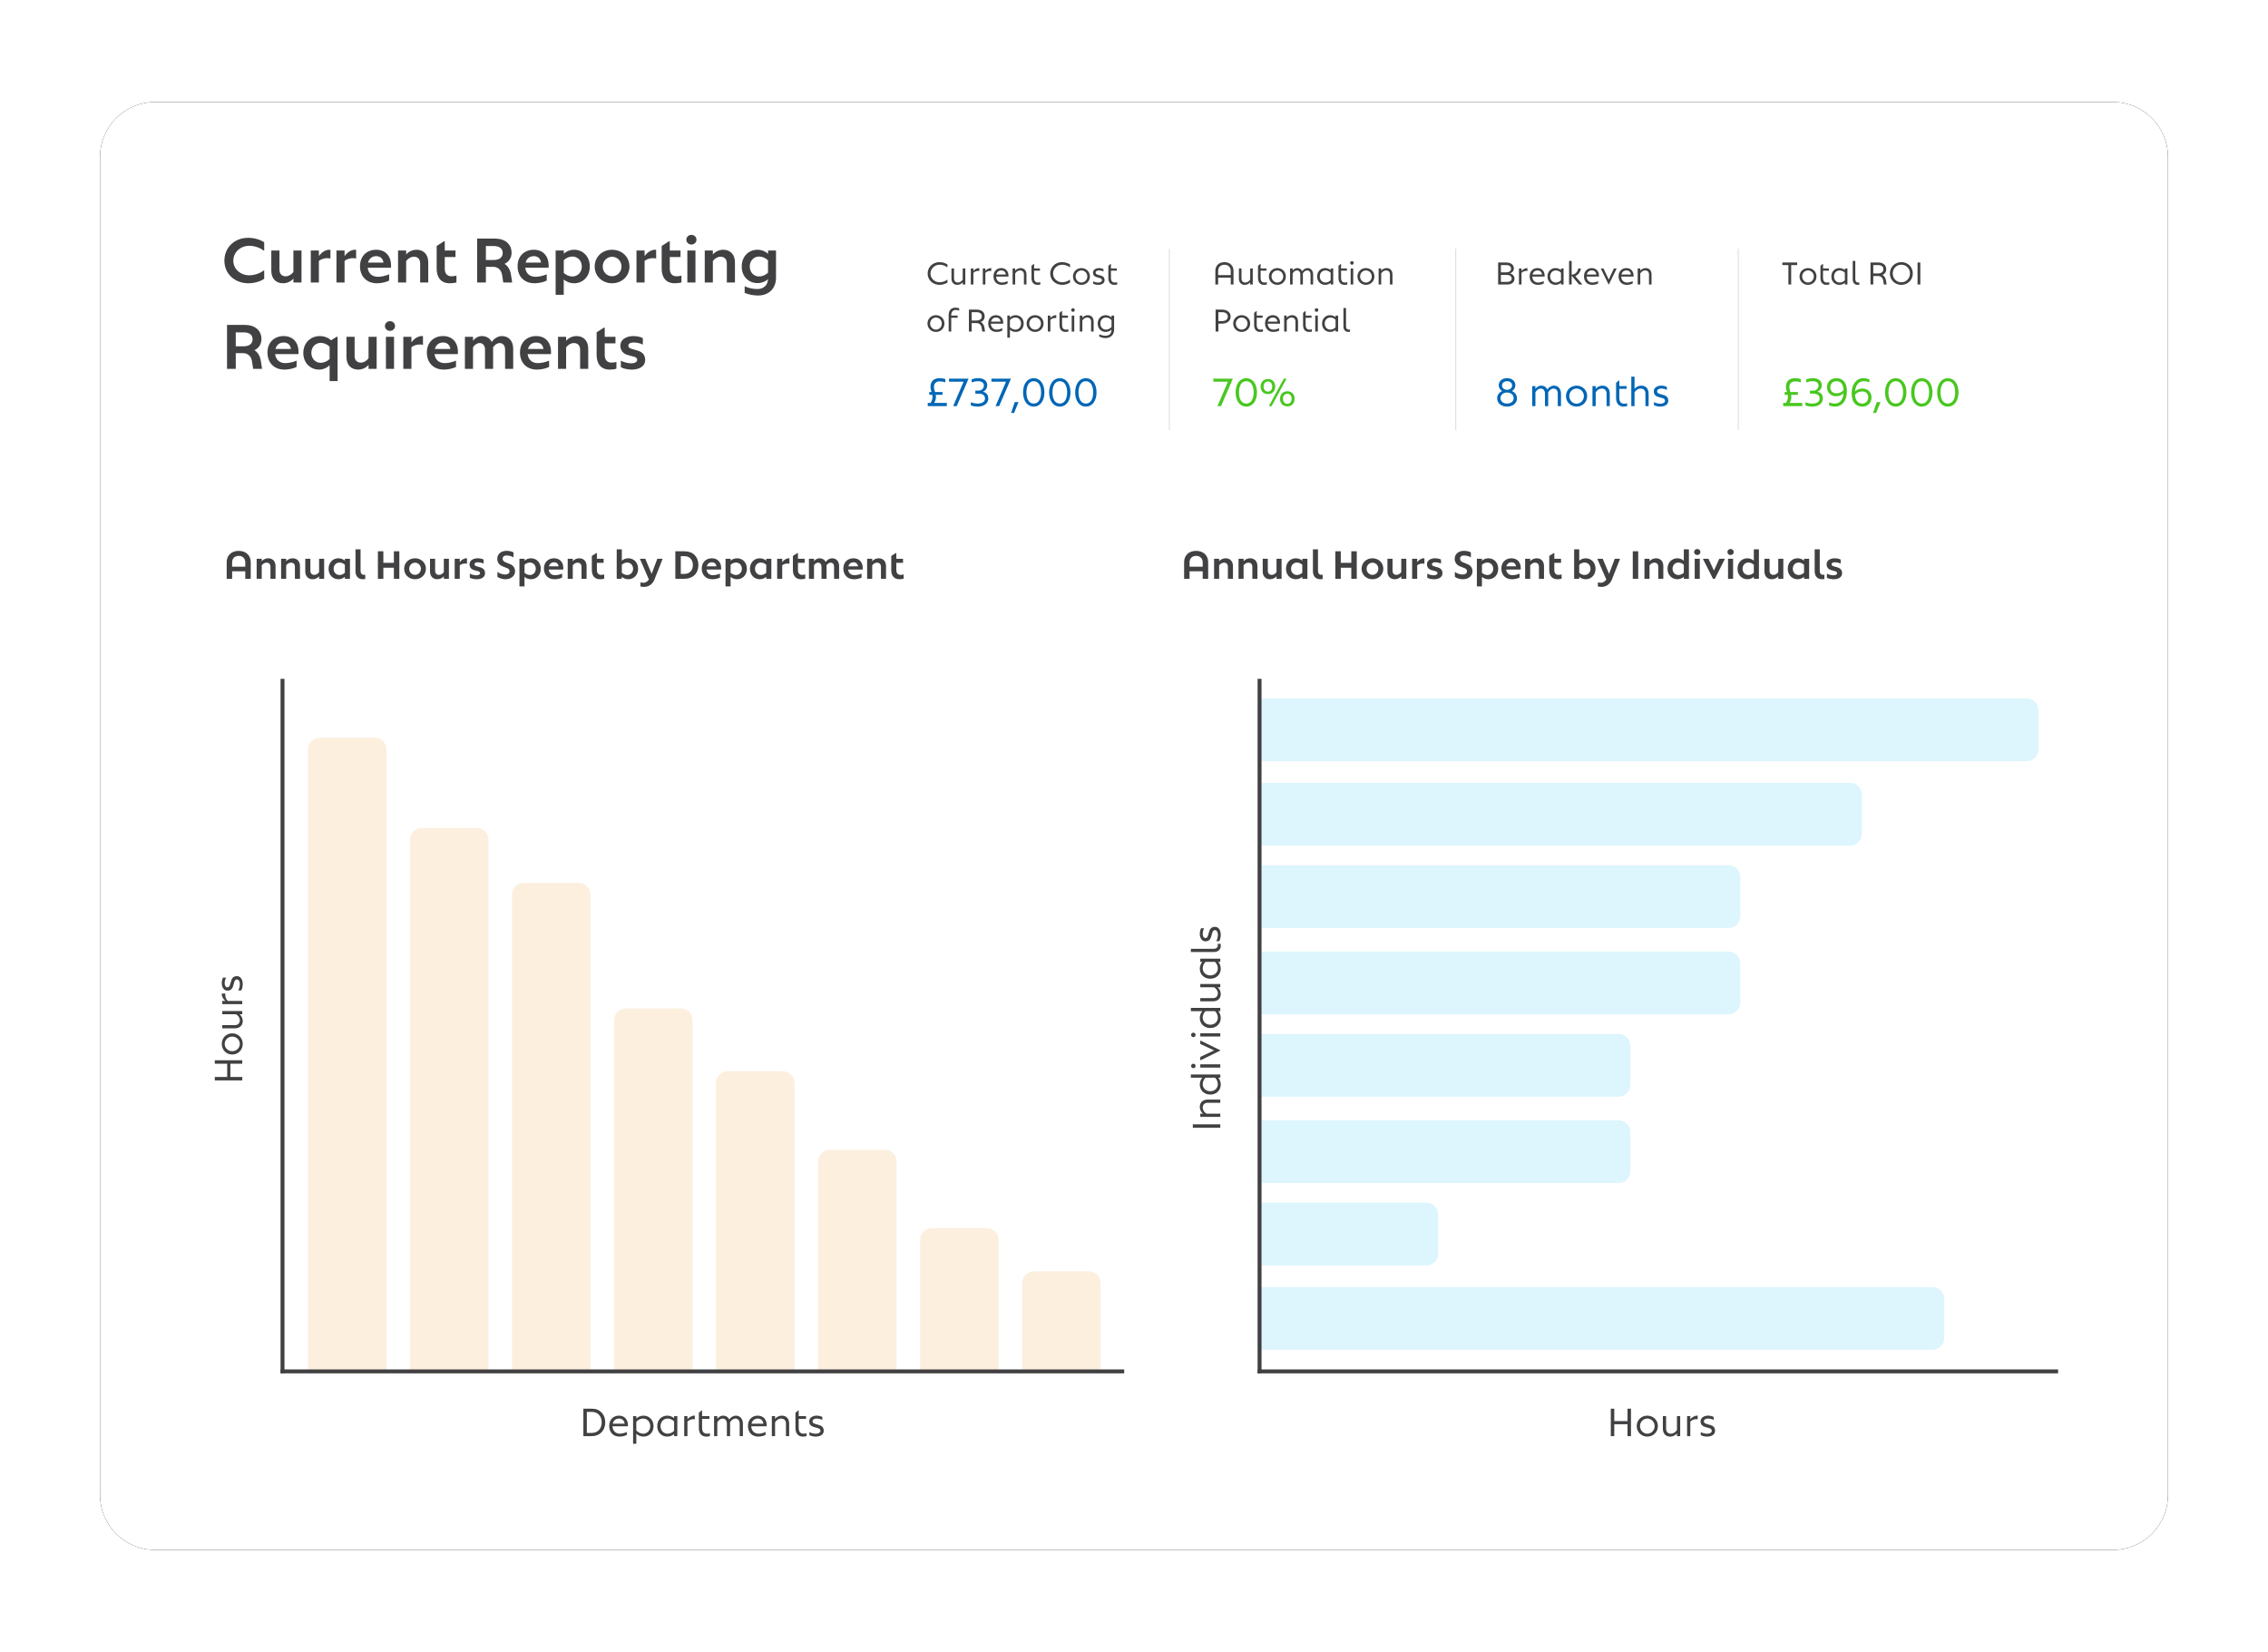 <?xml version="1.0" encoding="UTF-8"?>
<svg width="578px" height="421px" viewBox="0 0 578 421" version="1.1" xmlns="http://www.w3.org/2000/svg" xmlns:xlink="http://www.w3.org/1999/xlink">
    <title>reporting-requirements-UI</title>
    <defs>
        <path d="M14.5,0 L513.5,0 C521.232,-1.42034288e-15 527.5,6.268 527.5,14 L527.5,355 C527.5,362.732 521.232,369 513.5,369 L14.5,369 C6.768,369 0.5,362.732 0.5,355 L0.5,14 C0.5,6.268 6.768,1.42034288e-15 14.5,0 Z" id="path-1"></path>
        <filter x="-7.4%" y="-10.6%" width="114.8%" height="121.1%" filterUnits="objectBoundingBox" id="filter-2">
            <feOffset dx="0" dy="0" in="SourceAlpha" result="shadowOffsetOuter1"></feOffset>
            <feGaussianBlur stdDeviation="13" in="shadowOffsetOuter1" result="shadowBlurOuter1"></feGaussianBlur>
            <feColorMatrix values="0 0 0 0 0   0 0 0 0 0   0 0 0 0 0  0 0 0 0.1 0" type="matrix" in="shadowBlurOuter1"></feColorMatrix>
        </filter>
    </defs>
    <g id="Data-discovery" stroke="none" stroke-width="1" fill="none" fill-rule="evenodd">
        <g id="Data-discovery-page" transform="translate(-212, -1379)">
            <g id="reporting-requirements-UI" transform="translate(237, 1405)">
                <g id="Rectangle-Copy-8">
                    <use fill="black" fill-opacity="1" filter="url(#filter-2)" xlink:href="#path-1"></use>
                    <use fill="#FFFFFF" fill-rule="evenodd" xlink:href="#path-1"></use>
                </g>
                <path d="M56.5,162 L70.5,162 C72.157,162 73.5,163.343 73.5,165 L73.5,324 L73.5,324 L53.5,324 L53.5,165 C53.5,163.343 54.843,162 56.5,162 Z" id="Rectangle" fill="#FCEFDE"></path>
                <path d="M390,60.5 L400,60.5 C401.657,60.5 403,61.843 403,63.5 L403,259.5 L403,259.5 L387,259.5 L387,63.5 C387,61.843 388.343,60.5 390,60.5 Z" id="Rectangle-Copy-3" fill="#DDF5FD" transform="translate(395, 160) rotate(90) translate(-395, -160) "></path>
                <path d="M368,105 L378,105 C379.657,105 381,106.343 381,108 L381,258 L381,258 L365,258 L365,108 C365,106.343 366.343,105 368,105 Z" id="Rectangle-Copy-21" fill="#DDF5FD" transform="translate(373, 181.5) rotate(90) translate(-373, -181.5) "></path>
                <path d="M352.5,141.5 L362.5,141.5 C364.157,141.5 365.5,142.843 365.5,144.5 L365.5,263.5 L365.5,263.5 L349.5,263.5 L349.5,144.5 C349.5,142.843 350.843,141.5 352.5,141.5 Z" id="Rectangle-Copy-24" fill="#DDF5FD" transform="translate(357.5, 202.5) rotate(90) translate(-357.5, -202.5) "></path>
                <path d="M352.5,163.5 L362.5,163.5 C364.157,163.5 365.5,164.843 365.5,166.5 L365.5,285.5 L365.5,285.5 L349.5,285.5 L349.5,166.5 C349.5,164.843 350.843,163.5 352.5,163.5 Z" id="Rectangle-Copy-25" fill="#DDF5FD" transform="translate(357.5, 224.5) rotate(90) translate(-357.5, -224.5) "></path>
                <path d="M338.5,198.5 L348.5,198.5 C350.157,198.5 351.5,199.843 351.5,201.5 L351.5,292.5 L351.5,292.5 L335.5,292.5 L335.5,201.5 C335.5,199.843 336.843,198.5 338.5,198.5 Z" id="Rectangle-Copy-26" fill="#DDF5FD" transform="translate(343.5, 245.5) rotate(90) translate(-343.5, -245.5) "></path>
                <path d="M338.5,220.5 L348.5,220.5 C350.157,220.5 351.5,221.843 351.5,223.5 L351.5,314.5 L351.5,314.5 L335.5,314.5 L335.5,223.5 C335.5,221.843 336.843,220.5 338.5,220.5 Z" id="Rectangle-Copy-27" fill="#DDF5FD" transform="translate(343.5, 267.5) rotate(90) translate(-343.5, -267.5) "></path>
                <path d="M314,266 L324,266 C325.657,266 327,267.343 327,269 L327,311 L327,311 L311,311 L311,269 C311,267.343 312.343,266 314,266 Z" id="Rectangle-Copy-28" fill="#DDF5FD" transform="translate(319, 288.5) rotate(90) translate(-319, -288.5) "></path>
                <path d="M378,222.5 L388,222.5 C389.657,222.5 391,223.843 391,225.5 L391,397.5 L391,397.5 L375,397.5 L375,225.5 C375,223.843 376.343,222.5 378,222.5 Z" id="Rectangle-Copy-29" fill="#DDF5FD" transform="translate(383, 310) rotate(90) translate(-383, -310) "></path>
                <path d="M82.5,185 L96.5,185 C98.157,185 99.5,186.343 99.5,188 L99.5,324 L99.5,324 L79.5,324 L79.5,188 C79.5,186.343 80.843,185 82.5,185 Z" id="Rectangle-Copy-10" fill="#FCEFDE"></path>
                <path d="M108.5,199 L122.5,199 C124.157,199 125.5,200.343 125.5,202 L125.5,324 L125.5,324 L105.5,324 L105.5,202 C105.5,200.343 106.843,199 108.5,199 Z" id="Rectangle-Copy-12" fill="#FCEFDE"></path>
                <path d="M134.5,231 L148.5,231 C150.157,231 151.5,232.343 151.5,234 L151.5,324 L151.5,324 L131.5,324 L131.5,234 C131.5,232.343 132.843,231 134.5,231 Z" id="Rectangle-Copy-13" fill="#FCEFDE"></path>
                <path d="M38.284,46.192 C39.788,46.192 41.404,45.728 42.332,45.04 L42.332,42.944 L42.172,42.944 C41.276,43.68 39.788,44.16 38.54,44.16 C36.316,44.16 34.46,42.592 34.46,40.448 C34.46,38.336 36.204,36.64 38.54,36.64 C39.788,36.64 41.276,37.12 42.172,37.856 L42.332,37.856 L42.332,35.76 C41.436,35.104 39.852,34.608 38.252,34.608 C34.604,34.608 32.188,37.216 32.188,40.432 C32.188,43.888 34.94,46.192 38.284,46.192 Z M47.132,46.192 C48.172,46.192 49.18,45.712 49.772,44.992 L49.772,46 L51.836,46 L51.836,37.84 L49.772,37.84 L49.772,43.312 C49.276,43.984 48.54,44.416 47.804,44.416 C46.844,44.416 46.22,43.808 46.22,42.72 L46.22,37.84 L44.14,37.84 L44.14,42.976 C44.14,45.072 45.404,46.192 47.132,46.192 Z M56.268,46 L56.268,40.496 C57.02,39.904 57.884,39.792 58.396,39.792 C58.636,39.792 59.036,39.824 59.212,39.888 L59.212,37.664 C59.148,37.648 59.052,37.648 58.94,37.648 C57.852,37.648 56.86,38.432 56.268,39.248 L56.268,37.84 L54.204,37.84 L54.204,46 L56.268,46 Z M62.812,46 L62.812,40.496 C63.564,39.904 64.428,39.792 64.94,39.792 C65.18,39.792 65.58,39.824 65.756,39.888 L65.756,37.664 C65.692,37.648 65.596,37.648 65.484,37.648 C64.396,37.648 63.404,38.432 62.812,39.248 L62.812,37.84 L60.748,37.84 L60.748,46 L62.812,46 Z M71.084,46.192 C72.236,46.192 73.5,45.872 74.172,45.504 L74.172,43.904 C73.356,44.272 72.188,44.544 71.324,44.544 C69.868,44.544 68.876,43.712 68.7,42.24 L74.636,42.24 C74.652,42.112 74.668,41.904 74.668,41.728 C74.684,39.36 73.324,37.648 70.876,37.648 C68.524,37.648 66.748,39.216 66.748,41.856 C66.748,44.32 68.316,46.192 71.084,46.192 Z M72.732,40.928 L68.796,40.928 C69.052,39.904 69.836,39.28 70.876,39.28 C71.932,39.28 72.588,39.904 72.732,40.928 Z M78.508,46 L78.508,40.528 C79.004,39.856 79.74,39.424 80.476,39.424 C81.436,39.424 82.076,40.032 82.076,41.12 L82.076,46 L84.14,46 L84.14,40.864 C84.14,38.768 82.876,37.648 81.148,37.648 C80.108,37.648 79.116,38.128 78.508,38.848 L78.508,37.84 L76.444,37.84 L76.444,46 L78.508,46 Z M89.628,46.192 C90.204,46.192 90.86,46.112 91.324,45.968 L91.324,44.24 C90.924,44.352 90.476,44.416 90.044,44.416 C88.892,44.416 88.348,43.6 88.348,42.464 L88.348,39.504 L91.084,39.504 L91.084,37.84 L88.348,37.84 L88.348,35.504 L88.14,35.504 L86.284,36.688 L86.284,42.448 C86.284,44.336 87.084,46.192 89.628,46.192 Z M98.828,46 L98.828,42 L100.684,42 C101.788,42 102.732,42.656 102.972,44.112 L103.26,46 L105.532,46 L105.212,43.968 C104.988,42.512 104.252,41.648 103.58,41.248 C104.684,40.736 105.372,39.712 105.372,38.432 C105.372,36.24 103.772,34.8 101.1,34.8 L96.604,34.8 L96.604,46 L98.828,46 Z M100.828,40.256 L98.828,40.256 L98.828,36.704 L100.828,36.704 C102.316,36.704 103.116,37.36 103.116,38.464 C103.116,39.552 102.316,40.256 100.828,40.256 Z M111.244,46.192 C112.396,46.192 113.66,45.872 114.332,45.504 L114.332,43.904 C113.516,44.272 112.348,44.544 111.484,44.544 C110.028,44.544 109.036,43.712 108.86,42.24 L114.796,42.24 C114.812,42.112 114.828,41.904 114.828,41.728 C114.844,39.36 113.484,37.648 111.036,37.648 C108.684,37.648 106.908,39.216 106.908,41.856 C106.908,44.32 108.476,46.192 111.244,46.192 Z M112.892,40.928 L108.956,40.928 C109.212,39.904 109.996,39.28 111.036,39.28 C112.092,39.28 112.748,39.904 112.892,40.928 Z M118.668,49.12 L118.668,45.2 C119.292,45.792 120.268,46.192 121.324,46.192 C123.5,46.192 125.308,44.544 125.308,41.92 C125.308,39.296 123.5,37.648 121.324,37.648 C120.268,37.648 119.308,38.048 118.684,38.64 L118.684,37.84 L116.604,37.84 L116.604,49.12 L118.668,49.12 Z M120.876,44.464 C120.108,44.464 119.276,44.112 118.668,43.552 L118.684,40.288 C119.276,39.728 120.124,39.376 120.876,39.376 C122.14,39.376 123.26,40.336 123.276,41.92 C123.26,43.504 122.14,44.464 120.876,44.464 Z M130.988,46.192 C133.452,46.192 135.42,44.4 135.42,41.92 C135.42,39.424 133.452,37.648 130.988,37.648 C128.524,37.648 126.556,39.424 126.556,41.92 C126.556,44.4 128.524,46.192 130.988,46.192 Z M130.988,44.4 C129.692,44.4 128.604,43.344 128.604,41.92 C128.604,40.496 129.692,39.44 130.988,39.44 C132.3,39.44 133.388,40.496 133.388,41.92 C133.388,43.344 132.3,44.4 130.988,44.4 Z M139.276,46 L139.276,40.496 C140.028,39.904 140.892,39.792 141.404,39.792 C141.644,39.792 142.044,39.824 142.22,39.888 L142.22,37.664 C142.156,37.648 142.06,37.648 141.948,37.648 C140.86,37.648 139.868,38.432 139.276,39.248 L139.276,37.84 L137.212,37.84 L137.212,46 L139.276,46 Z M146.972,46.192 C147.548,46.192 148.204,46.112 148.668,45.968 L148.668,44.24 C148.268,44.352 147.82,44.416 147.388,44.416 C146.236,44.416 145.692,43.6 145.692,42.464 L145.692,39.504 L148.428,39.504 L148.428,37.84 L145.692,37.84 L145.692,35.504 L145.484,35.504 L143.628,36.688 L143.628,42.448 C143.628,44.336 144.428,46.192 146.972,46.192 Z M151.196,36.32 C151.916,36.32 152.492,35.792 152.492,35.088 C152.492,34.384 151.932,33.856 151.196,33.856 C150.492,33.856 149.916,34.384 149.916,35.088 C149.916,35.792 150.492,36.32 151.196,36.32 Z M152.236,46 L152.236,37.84 L150.172,37.84 L150.172,46 L152.236,46 Z M156.668,46 L156.668,40.528 C157.164,39.856 157.9,39.424 158.636,39.424 C159.596,39.424 160.236,40.032 160.236,41.12 L160.236,46 L162.3,46 L162.3,40.864 C162.3,38.768 161.036,37.648 159.308,37.648 C158.268,37.648 157.276,38.128 156.668,38.848 L156.668,37.84 L154.604,37.84 L154.604,46 L156.668,46 Z M168.156,49.312 C170.908,49.312 172.748,47.552 172.764,44.816 L172.764,37.84 L170.732,37.84 L170.732,38.704 C170.108,38.08 169.116,37.648 168.028,37.648 C165.852,37.648 164.028,39.296 164.028,41.92 C164.028,44.544 165.852,46.144 168.028,46.144 C169.1,46.144 170.108,45.744 170.732,45.12 C170.652,46.736 169.596,47.664 167.98,47.664 C166.892,47.664 165.596,47.376 164.78,46.944 L164.78,48.64 C165.708,49.04 167.036,49.312 168.156,49.312 Z M168.476,44.464 C167.196,44.464 166.092,43.504 166.076,41.92 C166.092,40.336 167.196,39.376 168.476,39.376 C169.26,39.376 170.14,39.76 170.732,40.352 L170.732,43.488 C170.14,44.08 169.26,44.464 168.476,44.464 Z M35.084,68 L35.084,64 L36.94,64 C38.044,64 38.988,64.656 39.228,66.112 L39.516,68 L41.788,68 L41.468,65.968 C41.244,64.512 40.508,63.648 39.836,63.248 C40.94,62.736 41.628,61.712 41.628,60.432 C41.628,58.24 40.028,56.8 37.356,56.8 L32.86,56.8 L32.86,68 L35.084,68 Z M37.084,62.256 L35.084,62.256 L35.084,58.704 L37.084,58.704 C38.572,58.704 39.372,59.36 39.372,60.464 C39.372,61.552 38.572,62.256 37.084,62.256 Z M47.5,68.192 C48.652,68.192 49.916,67.872 50.588,67.504 L50.588,65.904 C49.772,66.272 48.604,66.544 47.74,66.544 C46.284,66.544 45.292,65.712 45.116,64.24 L51.052,64.24 C51.068,64.112 51.084,63.904 51.084,63.728 C51.1,61.36 49.74,59.648 47.292,59.648 C44.94,59.648 43.164,61.216 43.164,63.856 C43.164,66.32 44.732,68.192 47.5,68.192 Z M49.148,62.928 L45.212,62.928 C45.468,61.904 46.252,61.28 47.292,61.28 C48.348,61.28 49.004,61.904 49.148,62.928 Z M61.036,71.12 L61.036,59.84 L60.78,59.84 L59.356,60.736 C58.732,60.096 57.676,59.648 56.492,59.648 C54.252,59.648 52.3,61.296 52.3,63.952 C52.3,66.528 54.124,68.192 56.3,68.192 C57.388,68.192 58.38,67.712 59.004,67.072 L59.004,71.12 L61.036,71.12 Z M56.748,66.464 C55.468,66.464 54.364,65.504 54.348,63.92 C54.364,62.336 55.468,61.376 56.748,61.376 C57.532,61.376 58.412,61.76 59.004,62.352 L59.004,65.488 C58.412,66.08 57.532,66.464 56.748,66.464 Z M66.284,68.192 C67.324,68.192 68.332,67.712 68.924,66.992 L68.924,68 L70.988,68 L70.988,59.84 L68.924,59.84 L68.924,65.312 C68.428,65.984 67.692,66.416 66.956,66.416 C65.996,66.416 65.372,65.808 65.372,64.72 L65.372,59.84 L63.292,59.84 L63.292,64.976 C63.292,67.072 64.556,68.192 66.284,68.192 Z M74.38,58.32 C75.1,58.32 75.676,57.792 75.676,57.088 C75.676,56.384 75.116,55.856 74.38,55.856 C73.676,55.856 73.1,56.384 73.1,57.088 C73.1,57.792 73.676,58.32 74.38,58.32 Z M75.42,68 L75.42,59.84 L73.356,59.84 L73.356,68 L75.42,68 Z M79.852,68 L79.852,62.496 C80.604,61.904 81.468,61.792 81.98,61.792 C82.22,61.792 82.62,61.824 82.796,61.888 L82.796,59.664 C82.732,59.648 82.636,59.648 82.524,59.648 C81.436,59.648 80.444,60.432 79.852,61.248 L79.852,59.84 L77.788,59.84 L77.788,68 L79.852,68 Z M88.124,68.192 C89.276,68.192 90.54,67.872 91.212,67.504 L91.212,65.904 C90.396,66.272 89.228,66.544 88.364,66.544 C86.908,66.544 85.916,65.712 85.74,64.24 L91.676,64.24 C91.692,64.112 91.708,63.904 91.708,63.728 C91.724,61.36 90.364,59.648 87.916,59.648 C85.564,59.648 83.788,61.216 83.788,63.856 C83.788,66.32 85.356,68.192 88.124,68.192 Z M89.772,62.928 L85.836,62.928 C86.092,61.904 86.876,61.28 87.916,61.28 C88.972,61.28 89.628,61.904 89.772,62.928 Z M95.548,68 L95.548,62.496 C95.996,61.84 96.604,61.424 97.244,61.424 C98.06,61.424 98.604,62.08 98.604,63.072 L98.604,68 L100.668,68 L100.668,62.864 C100.668,62.752 100.668,62.624 100.652,62.512 C101.1,61.856 101.724,61.424 102.364,61.424 C103.18,61.424 103.724,62.08 103.724,63.072 L103.724,68 L105.788,68 L105.788,62.864 C105.788,60.832 104.588,59.648 102.908,59.648 C101.964,59.648 100.892,60.256 100.316,61.152 C99.836,60.176 98.924,59.648 97.788,59.648 C96.908,59.648 96.108,60.128 95.548,60.832 L95.548,59.84 L93.484,59.84 L93.484,68 L95.548,68 Z M111.852,68.192 C113.004,68.192 114.268,67.872 114.94,67.504 L114.94,65.904 C114.124,66.272 112.956,66.544 112.092,66.544 C110.636,66.544 109.644,65.712 109.468,64.24 L115.404,64.24 C115.42,64.112 115.436,63.904 115.436,63.728 C115.452,61.36 114.092,59.648 111.644,59.648 C109.292,59.648 107.516,61.216 107.516,63.856 C107.516,66.32 109.084,68.192 111.852,68.192 Z M113.5,62.928 L109.564,62.928 C109.82,61.904 110.604,61.28 111.644,61.28 C112.7,61.28 113.356,61.904 113.5,62.928 Z M119.276,68 L119.276,62.528 C119.772,61.856 120.508,61.424 121.244,61.424 C122.204,61.424 122.844,62.032 122.844,63.12 L122.844,68 L124.908,68 L124.908,62.864 C124.908,60.768 123.644,59.648 121.916,59.648 C120.876,59.648 119.884,60.128 119.276,60.848 L119.276,59.84 L117.212,59.84 L117.212,68 L119.276,68 Z M130.396,68.192 C130.972,68.192 131.628,68.112 132.092,67.968 L132.092,66.24 C131.692,66.352 131.244,66.416 130.812,66.416 C129.66,66.416 129.116,65.6 129.116,64.464 L129.116,61.504 L131.852,61.504 L131.852,59.84 L129.116,59.84 L129.116,57.504 L128.908,57.504 L127.052,58.688 L127.052,64.448 C127.052,66.336 127.852,68.192 130.396,68.192 Z M135.964,68.192 C137.884,68.192 139.42,67.408 139.42,65.744 C139.42,64.688 138.988,63.744 137.324,63.296 L135.996,62.912 C135.468,62.768 135.132,62.528 135.132,62.112 C135.132,61.52 135.724,61.28 136.396,61.28 C137.148,61.28 138.14,61.44 138.828,61.824 L138.828,60.176 C138.332,59.872 137.356,59.648 136.412,59.648 C134.556,59.648 133.1,60.56 133.1,62.064 C133.1,63.184 133.644,64.128 135.1,64.512 L136.54,64.896 C137.036,65.024 137.388,65.264 137.388,65.712 C137.388,66.288 136.652,66.592 135.932,66.592 C135.116,66.592 133.98,66.352 133.228,65.904 L133.228,67.584 C133.74,67.904 134.94,68.192 135.964,68.192 Z" id="CurrentReportingRequirements" fill="#414042" fill-rule="nonzero"></path>
                <path d="M125.825,340 C127.865,340 129.245,338.57 129.245,336.5 C129.245,334.45 127.915,333 125.825,333 L123.675,333 L123.675,340 L125.825,340 Z M125.825,339.18 L124.555,339.18 L124.555,333.82 L125.825,333.82 C127.345,333.82 128.345,334.9 128.345,336.5 C128.345,338.08 127.355,339.18 125.825,339.18 Z M132.885,340.12 C133.525,340.12 134.285,339.95 134.745,339.69 L134.745,338.94 C134.175,339.2 133.475,339.38 132.945,339.38 C131.925,339.38 131.135,338.68 131.095,337.49 L135.025,337.49 C135.035,337.42 135.035,337.33 135.035,337.22 C135.035,335.83 134.205,334.78 132.735,334.78 C131.335,334.78 130.255,335.76 130.255,337.41 C130.255,338.96 131.215,340.12 132.885,340.12 Z M134.185,336.83 L131.155,336.83 C131.345,336.01 131.945,335.52 132.755,335.52 C133.595,335.52 134.125,336.06 134.185,336.83 Z M137.165,341.95 L137.165,339.37 C137.555,339.81 138.245,340.12 139.015,340.12 C140.385,340.12 141.555,339.09 141.555,337.45 C141.555,335.8 140.375,334.78 139.015,334.78 C138.245,334.78 137.555,335.09 137.165,335.53 L137.165,334.9 L136.345,334.9 L136.345,341.95 L137.165,341.95 Z M138.915,339.38 C138.285,339.38 137.585,339.05 137.165,338.55 L137.165,336.34 C137.585,335.84 138.275,335.52 138.905,335.52 C139.875,335.52 140.705,336.24 140.715,337.45 C140.705,338.66 139.865,339.38 138.915,339.38 Z M145.035,340.12 C145.735,340.12 146.385,339.85 146.795,339.47 L146.795,340 L147.615,340 L147.615,334.9 L146.795,334.9 L146.795,335.43 C146.385,335.05 145.735,334.78 145.035,334.78 C143.665,334.78 142.495,335.81 142.495,337.45 C142.495,339.09 143.665,340.12 145.035,340.12 Z M145.145,339.38 C144.185,339.38 143.355,338.66 143.335,337.45 C143.355,336.24 144.185,335.52 145.145,335.52 C145.735,335.52 146.365,335.79 146.795,336.24 L146.795,338.66 C146.355,339.11 145.715,339.38 145.145,339.38 Z M150.195,340 L150.195,336.29 C150.705,335.79 151.335,335.67 151.705,335.67 C151.795,335.67 151.995,335.68 152.075,335.71 L152.075,334.79 C152.035,334.78 151.985,334.78 151.925,334.78 C151.195,334.78 150.545,335.28 150.195,335.69 L150.195,334.9 L149.375,334.9 L149.375,340 L150.195,340 Z M155.015,340.12 C155.355,340.12 155.675,340.07 155.915,340 L155.915,339.27 C155.685,339.33 155.415,339.38 155.135,339.38 C154.215,339.38 153.925,338.68 153.925,337.94 L153.925,335.6 L155.795,335.6 L155.795,334.9 L153.925,334.9 L153.925,333.46 L153.805,333.46 L153.105,334.05 L153.105,337.96 C153.105,339.19 153.705,340.12 155.015,340.12 Z M157.805,340 L157.805,336.48 C158.125,335.91 158.635,335.52 159.175,335.52 C159.805,335.52 160.245,336 160.245,336.81 L160.245,340 L161.065,340 L161.065,336.81 C161.065,336.7 161.055,336.6 161.045,336.5 C161.365,335.92 161.895,335.52 162.435,335.52 C163.065,335.52 163.505,336 163.505,336.81 L163.505,340 L164.325,340 L164.325,336.81 C164.325,335.58 163.595,334.78 162.515,334.78 C161.915,334.78 161.205,335.19 160.855,335.77 C160.565,335.15 159.985,334.78 159.255,334.78 C158.685,334.78 158.145,335.12 157.805,335.6 L157.805,334.9 L156.985,334.9 L156.985,340 L157.805,340 Z M168.245,340.12 C168.885,340.12 169.645,339.95 170.105,339.69 L170.105,338.94 C169.535,339.2 168.835,339.38 168.305,339.38 C167.285,339.38 166.495,338.68 166.455,337.49 L170.385,337.49 C170.395,337.42 170.395,337.33 170.395,337.22 C170.395,335.83 169.565,334.78 168.095,334.78 C166.695,334.78 165.615,335.76 165.615,337.41 C165.615,338.96 166.575,340.12 168.245,340.12 Z M169.545,336.83 L166.515,336.83 C166.705,336.01 167.305,335.52 168.115,335.52 C168.955,335.52 169.485,336.06 169.545,336.83 Z M172.525,340 L172.525,336.49 C172.865,335.91 173.455,335.52 174.075,335.52 C174.785,335.52 175.305,335.95 175.305,336.81 L175.305,340 L176.115,340 L176.115,336.81 C176.115,335.51 175.345,334.78 174.255,334.78 C173.555,334.78 172.905,335.11 172.525,335.61 L172.525,334.9 L171.705,334.9 L171.705,340 L172.525,340 Z M179.635,340.12 C179.975,340.12 180.295,340.07 180.535,340 L180.535,339.27 C180.305,339.33 180.035,339.38 179.755,339.38 C178.835,339.38 178.545,338.68 178.545,337.94 L178.545,335.6 L180.415,335.6 L180.415,334.9 L178.545,334.9 L178.545,333.46 L178.425,333.46 L177.725,334.05 L177.725,337.96 C177.725,339.19 178.325,340.12 179.635,340.12 Z M182.835,340.12 C184.035,340.12 184.925,339.61 184.925,338.64 C184.925,337.9 184.595,337.38 183.585,337.13 L182.795,336.9 C182.315,336.77 182.075,336.56 182.075,336.23 C182.075,335.73 182.585,335.52 183.095,335.52 C183.555,335.52 184.135,335.63 184.565,335.88 L184.565,335.12 C184.275,334.93 183.705,334.78 183.145,334.78 C182.115,334.78 181.235,335.31 181.235,336.21 C181.235,336.97 181.605,337.45 182.485,337.69 L183.375,337.94 C183.785,338.05 184.095,338.24 184.095,338.64 C184.095,339.11 183.545,339.39 182.895,339.39 C182.425,339.39 181.715,339.23 181.275,338.97 L181.275,339.73 C181.565,339.93 182.265,340.12 182.835,340.12 Z" id="Departments" fill="#414042" fill-rule="nonzero"></path>
                <path d="M386.395,340 L386.395,336.97 L389.775,336.97 L389.775,340 L390.655,340 L390.655,333 L389.775,333 L389.775,336.16 L386.395,336.16 L386.395,333 L385.515,333 L385.515,340 L386.395,340 Z M394.815,340.12 C396.325,340.12 397.515,338.97 397.515,337.44 C397.515,335.91 396.325,334.78 394.815,334.78 C393.315,334.78 392.115,335.91 392.115,337.44 C392.115,338.97 393.315,340.12 394.815,340.12 Z M394.815,339.38 C393.825,339.38 392.955,338.54 392.955,337.44 C392.955,336.35 393.825,335.52 394.815,335.52 C395.825,335.52 396.685,336.35 396.685,337.44 C396.685,338.54 395.825,339.38 394.815,339.38 Z M400.645,340.12 C401.345,340.12 401.995,339.79 402.375,339.3 L402.375,340 L403.195,340 L403.195,334.9 L402.375,334.9 L402.375,338.42 C402.035,338.99 401.445,339.38 400.835,339.38 C400.115,339.38 399.605,338.95 399.605,338.09 L399.605,334.9 L398.785,334.9 L398.785,338.09 C398.785,339.39 399.555,340.12 400.645,340.12 Z M405.775,340 L405.775,336.29 C406.285,335.79 406.915,335.67 407.285,335.67 C407.375,335.67 407.575,335.68 407.655,335.71 L407.655,334.79 C407.615,334.78 407.565,334.78 407.505,334.78 C406.775,334.78 406.125,335.28 405.775,335.69 L405.775,334.9 L404.955,334.9 L404.955,340 L405.775,340 Z M409.995,340.12 C411.195,340.12 412.085,339.61 412.085,338.64 C412.085,337.9 411.755,337.38 410.745,337.13 L409.955,336.9 C409.475,336.77 409.235,336.56 409.235,336.23 C409.235,335.73 409.745,335.52 410.255,335.52 C410.715,335.52 411.295,335.63 411.725,335.88 L411.725,335.12 C411.435,334.93 410.865,334.78 410.305,334.78 C409.275,334.78 408.395,335.31 408.395,336.21 C408.395,336.97 408.765,337.45 409.645,337.69 L410.535,337.94 C410.945,338.05 411.255,338.24 411.255,338.64 C411.255,339.11 410.705,339.39 410.055,339.39 C409.585,339.39 408.875,339.23 408.435,338.97 L408.435,339.73 C408.725,339.93 409.425,340.12 409.995,340.12 Z" id="Hours" fill="#414042" fill-rule="nonzero"></path>
                <path d="M20.895,239.5 L20.895,236.47 L24.275,236.47 L24.275,239.5 L25.155,239.5 L25.155,232.5 L24.275,232.5 L24.275,235.66 L20.895,235.66 L20.895,232.5 L20.015,232.5 L20.015,239.5 L20.895,239.5 Z M29.315,239.62 C30.825,239.62 32.015,238.47 32.015,236.94 C32.015,235.41 30.825,234.28 29.315,234.28 C27.815,234.28 26.615,235.41 26.615,236.94 C26.615,238.47 27.815,239.62 29.315,239.62 Z M29.315,238.88 C28.325,238.88 27.455,238.04 27.455,236.94 C27.455,235.85 28.325,235.02 29.315,235.02 C30.325,235.02 31.185,235.85 31.185,236.94 C31.185,238.04 30.325,238.88 29.315,238.88 Z M35.145,239.62 C35.845,239.62 36.495,239.29 36.875,238.8 L36.875,239.5 L37.695,239.5 L37.695,234.4 L36.875,234.4 L36.875,237.92 C36.535,238.49 35.945,238.88 35.335,238.88 C34.615,238.88 34.105,238.45 34.105,237.59 L34.105,234.4 L33.285,234.4 L33.285,237.59 C33.285,238.89 34.055,239.62 35.145,239.62 Z M40.275,239.5 L40.275,235.79 C40.785,235.29 41.415,235.17 41.785,235.17 C41.875,235.17 42.075,235.18 42.155,235.21 L42.155,234.29 C42.115,234.28 42.065,234.28 42.005,234.28 C41.275,234.28 40.625,234.78 40.275,235.19 L40.275,234.4 L39.455,234.4 L39.455,239.5 L40.275,239.5 Z M44.495,239.62 C45.695,239.62 46.585,239.11 46.585,238.14 C46.585,237.4 46.255,236.88 45.245,236.63 L44.455,236.4 C43.975,236.27 43.735,236.06 43.735,235.73 C43.735,235.23 44.245,235.02 44.755,235.02 C45.215,235.02 45.795,235.13 46.225,235.38 L46.225,234.62 C45.935,234.43 45.365,234.28 44.805,234.28 C43.775,234.28 42.895,234.81 42.895,235.71 C42.895,236.47 43.265,236.95 44.145,237.19 L45.035,237.44 C45.445,237.55 45.755,237.74 45.755,238.14 C45.755,238.61 45.205,238.89 44.555,238.89 C44.085,238.89 43.375,238.73 42.935,238.47 L42.935,239.23 C43.225,239.43 43.925,239.62 44.495,239.62 Z" id="Hours" fill="#414042" fill-rule="nonzero" transform="translate(33.3, 236.06) rotate(-90) translate(-33.3, -236.06) "></path>
                <path d="M257.58,239.5 L257.58,232.5 L256.7,232.5 L256.7,239.5 L257.58,239.5 Z M260.29,239.5 L260.29,235.99 C260.63,235.41 261.22,235.02 261.84,235.02 C262.55,235.02 263.07,235.45 263.07,236.31 L263.07,239.5 L263.88,239.5 L263.88,236.31 C263.88,235.01 263.11,234.28 262.02,234.28 C261.32,234.28 260.67,234.61 260.29,235.11 L260.29,234.4 L259.47,234.4 L259.47,239.5 L260.29,239.5 Z M267.7,239.62 C268.4,239.62 269.05,239.35 269.46,238.97 L269.46,239.5 L270.28,239.5 L270.28,232 L269.46,232 L269.46,234.93 C269.05,234.55 268.4,234.28 267.7,234.28 C266.33,234.28 265.16,235.31 265.16,236.95 C265.16,238.59 266.33,239.62 267.7,239.62 Z M267.81,238.88 C266.85,238.88 266.02,238.16 266,236.95 C266.02,235.74 266.85,235.02 267.81,235.02 C268.4,235.02 269.03,235.29 269.46,235.74 L269.46,238.16 C269.02,238.61 268.38,238.88 267.81,238.88 Z M272.45,233.21 C272.76,233.21 273.02,232.95 273.02,232.64 C273.02,232.32 272.78,232.06 272.45,232.06 C272.14,232.06 271.88,232.32 271.88,232.64 C271.88,232.95 272.14,233.21 272.45,233.21 Z M272.86,239.5 L272.86,234.4 L272.04,234.4 L272.04,239.5 L272.86,239.5 Z M276.45,239.5 L278.91,234.47 L278.91,234.4 L278.06,234.4 L276.41,237.93 L274.75,234.4 L273.9,234.4 L273.9,234.47 L276.37,239.5 L276.45,239.5 Z M280.36,233.21 C280.67,233.21 280.93,232.95 280.93,232.64 C280.93,232.32 280.69,232.06 280.36,232.06 C280.05,232.06 279.79,232.32 279.79,232.64 C279.79,232.95 280.05,233.21 280.36,233.21 Z M280.77,239.5 L280.77,234.4 L279.95,234.4 L279.95,239.5 L280.77,239.5 Z M284.66,239.62 C285.36,239.62 286.01,239.35 286.42,238.97 L286.42,239.5 L287.24,239.5 L287.24,232 L286.42,232 L286.42,234.93 C286.01,234.55 285.36,234.28 284.66,234.28 C283.29,234.28 282.12,235.31 282.12,236.95 C282.12,238.59 283.29,239.62 284.66,239.62 Z M284.77,238.88 C283.81,238.88 282.98,238.16 282.96,236.95 C282.98,235.74 283.81,235.02 284.77,235.02 C285.36,235.02 285.99,235.29 286.42,235.74 L286.42,238.16 C285.98,238.61 285.34,238.88 284.77,238.88 Z M290.78,239.62 C291.48,239.62 292.13,239.29 292.51,238.8 L292.51,239.5 L293.33,239.5 L293.33,234.4 L292.51,234.4 L292.51,237.92 C292.17,238.49 291.58,238.88 290.97,238.88 C290.25,238.88 289.74,238.45 289.74,237.59 L289.74,234.4 L288.92,234.4 L288.92,237.59 C288.92,238.89 289.69,239.62 290.78,239.62 Z M297.22,239.62 C297.92,239.62 298.57,239.35 298.98,238.97 L298.98,239.5 L299.8,239.5 L299.8,234.4 L298.98,234.4 L298.98,234.93 C298.57,234.55 297.92,234.28 297.22,234.28 C295.85,234.28 294.68,235.31 294.68,236.95 C294.68,238.59 295.85,239.62 297.22,239.62 Z M297.33,238.88 C296.37,238.88 295.54,238.16 295.52,236.95 C295.54,235.74 296.37,235.02 297.33,235.02 C297.92,235.02 298.55,235.29 298.98,235.74 L298.98,238.16 C298.54,238.61 297.9,238.88 297.33,238.88 Z M303.09,239.62 C303.24,239.62 303.43,239.61 303.59,239.58 L303.59,238.85 C303.46,238.87 303.32,238.88 303.19,238.88 C302.66,238.88 302.31,238.5 302.31,237.77 L302.31,232 L301.49,232 L301.49,237.87 C301.49,238.98 302.13,239.62 303.09,239.62 Z M305.81,239.62 C307.01,239.62 307.9,239.11 307.9,238.14 C307.9,237.4 307.57,236.88 306.56,236.63 L305.77,236.4 C305.29,236.27 305.05,236.06 305.05,235.73 C305.05,235.23 305.56,235.02 306.07,235.02 C306.53,235.02 307.11,235.13 307.54,235.38 L307.54,234.62 C307.25,234.43 306.68,234.28 306.12,234.28 C305.09,234.28 304.21,234.81 304.21,235.71 C304.21,236.47 304.58,236.95 305.46,237.19 L306.35,237.44 C306.76,237.55 307.07,237.74 307.07,238.14 C307.07,238.61 306.52,238.89 305.87,238.89 C305.4,238.89 304.69,238.73 304.25,238.47 L304.25,239.23 C304.54,239.43 305.24,239.62 305.81,239.62 Z" id="Individuals" fill="#414042" fill-rule="nonzero" transform="translate(282.3, 235.81) rotate(-90) translate(-282.3, -235.81) "></path>
                <path d="M34.16,121.51 L34.16,119.6 L37.51,119.6 L37.51,121.51 L38.9,121.51 L38.9,117.27 C38.9,115.54 37.67,114.39 35.83,114.39 C33.99,114.39 32.77,115.54 32.77,117.27 L32.77,121.51 L34.16,121.51 Z M37.51,118.43 L34.16,118.43 L34.16,117.28 C34.16,116.33 34.83,115.66 35.85,115.66 C36.84,115.66 37.51,116.34 37.51,117.3 L37.51,118.43 Z M41.7,121.5 L41.7,118.08 C42.01,117.66 42.47,117.39 42.93,117.39 C43.53,117.39 43.93,117.77 43.93,118.45 L43.93,121.5 L45.22,121.5 L45.22,118.29 C45.22,116.98 44.43,116.28 43.35,116.28 C42.7,116.28 42.08,116.58 41.7,117.03 L41.7,116.4 L40.41,116.4 L40.41,121.5 L41.7,121.5 Z M47.93,121.5 L47.93,118.08 C48.24,117.66 48.7,117.39 49.16,117.39 C49.76,117.39 50.16,117.77 50.16,118.45 L50.16,121.5 L51.45,121.5 L51.45,118.29 C51.45,116.98 50.66,116.28 49.58,116.28 C48.93,116.28 48.31,116.58 47.93,117.03 L47.93,116.4 L46.64,116.4 L46.64,121.5 L47.93,121.5 Z M54.67,121.62 C55.32,121.62 55.95,121.32 56.32,120.87 L56.32,121.5 L57.61,121.5 L57.61,116.4 L56.32,116.4 L56.32,119.82 C56.01,120.24 55.55,120.51 55.09,120.51 C54.49,120.51 54.1,120.13 54.1,119.45 L54.1,116.4 L52.8,116.4 L52.8,119.61 C52.8,120.92 53.59,121.62 54.67,121.62 Z M61.24,121.62 C61.89,121.62 62.5,121.37 62.89,120.99 L62.89,121.5 L64.19,121.5 L64.19,116.4 L62.89,116.4 L62.89,116.91 C62.5,116.53 61.89,116.28 61.24,116.28 C59.88,116.28 58.74,117.31 58.74,118.95 C58.74,120.59 59.88,121.62 61.24,121.62 Z M61.52,120.54 C60.72,120.54 60.03,119.94 60.02,118.95 C60.03,117.96 60.72,117.36 61.52,117.36 C62,117.36 62.52,117.58 62.89,117.93 L62.89,119.97 C62.52,120.32 62,120.54 61.52,120.54 Z M67.5,121.62 C67.68,121.62 67.87,121.6 68.08,121.57 L68.08,120.46 C67.95,120.48 67.82,120.49 67.71,120.49 C67.2,120.49 66.89,120.12 66.89,119.43 L66.89,114 L65.6,114 L65.6,119.56 C65.6,120.67 66.14,121.62 67.5,121.62 Z M72.7,121.5 L72.7,118.69 L75.38,118.69 L75.38,121.5 L76.77,121.5 L76.77,114.5 L75.38,114.5 L75.38,117.44 L72.7,117.44 L72.7,114.5 L71.31,114.5 L71.31,121.5 L72.7,121.5 Z M80.77,121.62 C82.31,121.62 83.54,120.5 83.54,118.95 C83.54,117.39 82.31,116.28 80.77,116.28 C79.23,116.28 78,117.39 78,118.95 C78,120.5 79.23,121.62 80.77,121.62 Z M80.77,120.5 C79.96,120.5 79.28,119.84 79.28,118.95 C79.28,118.06 79.96,117.4 80.77,117.4 C81.59,117.4 82.27,118.06 82.27,118.95 C82.27,119.84 81.59,120.5 80.77,120.5 Z M86.46,121.62 C87.11,121.62 87.74,121.32 88.11,120.87 L88.11,121.5 L89.4,121.5 L89.4,116.4 L88.11,116.4 L88.11,119.82 C87.8,120.24 87.34,120.51 86.88,120.51 C86.28,120.51 85.89,120.13 85.89,119.45 L85.89,116.4 L84.59,116.4 L84.59,119.61 C84.59,120.92 85.38,121.62 86.46,121.62 Z M92.17,121.5 L92.17,118.06 C92.64,117.69 93.18,117.62 93.5,117.62 C93.65,117.62 93.9,117.64 94.01,117.68 L94.01,116.29 C93.97,116.28 93.91,116.28 93.84,116.28 C93.16,116.28 92.54,116.77 92.17,117.28 L92.17,116.4 L90.88,116.4 L90.88,121.5 L92.17,121.5 Z M96.45,121.62 C97.65,121.62 98.61,121.13 98.61,120.09 C98.61,119.43 98.34,118.84 97.3,118.56 L96.47,118.32 C96.14,118.23 95.93,118.08 95.93,117.82 C95.93,117.45 96.3,117.3 96.72,117.3 C97.19,117.3 97.81,117.4 98.24,117.64 L98.24,116.61 C97.93,116.42 97.32,116.28 96.73,116.28 C95.57,116.28 94.66,116.85 94.66,117.79 C94.66,118.49 95,119.08 95.91,119.32 L96.81,119.56 C97.12,119.64 97.34,119.79 97.34,120.07 C97.34,120.43 96.88,120.62 96.43,120.62 C95.92,120.62 95.21,120.47 94.74,120.19 L94.74,121.24 C95.06,121.44 95.81,121.62 96.45,121.62 Z M103.8,121.62 C105.06,121.62 106.26,120.91 106.26,119.59 C106.26,118.69 105.73,118.04 104.95,117.76 L103.71,117.25 C103.22,117.02 103.1,116.68 103.1,116.39 C103.1,115.97 103.34,115.56 104.14,115.57 C104.65,115.58 105.42,115.74 105.86,116.04 L105.86,114.77 C105.48,114.55 104.71,114.38 104.11,114.38 C102.68,114.38 101.73,115.21 101.73,116.4 C101.73,117.23 102.16,117.97 103.08,118.33 L104.33,118.83 C104.67,118.98 104.86,119.22 104.86,119.58 C104.86,120.13 104.39,120.42 103.7,120.42 C103.02,120.4 102.25,120.14 101.77,119.74 L101.77,120.99 C102.18,121.34 103.04,121.62 103.8,121.62 Z M108.67,123.45 L108.67,121 C109.06,121.37 109.67,121.62 110.33,121.62 C111.69,121.62 112.82,120.59 112.82,118.95 C112.82,117.31 111.69,116.28 110.33,116.28 C109.67,116.28 109.07,116.53 108.68,116.9 L108.68,116.4 L107.38,116.4 L107.38,123.45 L108.67,123.45 Z M110.05,120.54 C109.57,120.54 109.05,120.32 108.67,119.97 L108.68,117.93 C109.05,117.58 109.58,117.36 110.05,117.36 C110.84,117.36 111.54,117.96 111.55,118.95 C111.54,119.94 110.84,120.54 110.05,120.54 Z M116.33,121.62 C117.05,121.62 117.84,121.42 118.26,121.19 L118.26,120.19 C117.75,120.42 117.02,120.59 116.48,120.59 C115.57,120.59 114.95,120.07 114.84,119.15 L118.55,119.15 C118.56,119.07 118.57,118.94 118.57,118.83 C118.58,117.35 117.73,116.28 116.2,116.28 C114.73,116.28 113.62,117.26 113.62,118.91 C113.62,120.45 114.6,121.62 116.33,121.62 Z M117.36,118.33 L114.9,118.33 C115.06,117.69 115.55,117.3 116.2,117.3 C116.86,117.3 117.27,117.69 117.36,118.33 Z M120.97,121.5 L120.97,118.08 C121.28,117.66 121.74,117.39 122.2,117.39 C122.8,117.39 123.2,117.77 123.2,118.45 L123.2,121.5 L124.49,121.5 L124.49,118.29 C124.49,116.98 123.7,116.28 122.62,116.28 C121.97,116.28 121.35,116.58 120.97,117.03 L120.97,116.4 L119.68,116.4 L119.68,121.5 L120.97,121.5 Z M127.92,121.62 C128.28,121.62 128.69,121.57 128.98,121.48 L128.98,120.4 C128.73,120.47 128.45,120.51 128.18,120.51 C127.46,120.51 127.12,120 127.12,119.29 L127.12,117.44 L128.83,117.44 L128.83,116.4 L127.12,116.4 L127.12,114.94 L126.99,114.94 L125.83,115.68 L125.83,119.28 C125.83,120.46 126.33,121.62 127.92,121.62 Z M135.12,121.62 C136.48,121.62 137.62,120.59 137.62,118.95 C137.62,117.31 136.48,116.28 135.12,116.28 C134.47,116.28 133.86,116.53 133.47,116.91 L133.47,114 L132.17,114 L132.17,121.5 L133.47,121.5 L133.47,120.99 C133.86,121.37 134.47,121.62 135.12,121.62 Z M134.84,120.54 C134.36,120.54 133.84,120.32 133.47,119.97 L133.47,117.93 C133.84,117.58 134.36,117.36 134.84,117.36 C135.64,117.36 136.33,117.96 136.35,118.95 C136.33,119.94 135.64,120.54 134.84,120.54 Z M139.11,123.57 C140.56,123.57 141.41,122.65 141.79,121.69 L143.84,116.49 L143.84,116.4 L142.52,116.4 L141.07,120.25 L139.45,116.4 L138.11,116.4 L138.11,116.49 L140.37,121.69 C140.09,122.1 139.62,122.52 138.96,122.52 C138.75,122.52 138.49,122.48 138.22,122.42 L138.22,123.47 C138.48,123.53 138.84,123.57 139.11,123.57 Z M149.51,121.5 C151.58,121.5 152.99,120.09 152.99,118 C152.99,115.92 151.63,114.5 149.51,114.5 L147.11,114.5 L147.11,121.5 L149.51,121.5 Z M149.47,120.26 L148.5,120.26 L148.5,115.74 L149.47,115.74 C150.73,115.74 151.58,116.65 151.58,118 C151.58,119.34 150.75,120.26 149.47,120.26 Z M156.55,121.62 C157.27,121.62 158.06,121.42 158.48,121.19 L158.48,120.19 C157.97,120.42 157.24,120.59 156.7,120.59 C155.79,120.59 155.17,120.07 155.06,119.15 L158.77,119.15 C158.78,119.07 158.79,118.94 158.79,118.83 C158.8,117.35 157.95,116.28 156.42,116.28 C154.95,116.28 153.84,117.26 153.84,118.91 C153.84,120.45 154.82,121.62 156.55,121.62 Z M157.58,118.33 L155.12,118.33 C155.28,117.69 155.77,117.3 156.42,117.3 C157.08,117.3 157.49,117.69 157.58,118.33 Z M161.19,123.45 L161.19,121 C161.58,121.37 162.19,121.62 162.85,121.62 C164.21,121.62 165.34,120.59 165.34,118.95 C165.34,117.31 164.21,116.28 162.85,116.28 C162.19,116.28 161.59,116.53 161.2,116.9 L161.2,116.4 L159.9,116.4 L159.9,123.45 L161.19,123.45 Z M162.57,120.54 C162.09,120.54 161.57,120.32 161.19,119.97 L161.2,117.93 C161.57,117.58 162.1,117.36 162.57,117.36 C163.36,117.36 164.06,117.96 164.07,118.95 C164.06,119.94 163.36,120.54 162.57,120.54 Z M168.63,121.62 C169.28,121.62 169.89,121.37 170.28,120.99 L170.28,121.5 L171.58,121.5 L171.58,116.4 L170.28,116.4 L170.28,116.91 C169.89,116.53 169.28,116.28 168.63,116.28 C167.27,116.28 166.13,117.31 166.13,118.95 C166.13,120.59 167.27,121.62 168.63,121.62 Z M168.91,120.54 C168.11,120.54 167.42,119.94 167.41,118.95 C167.42,117.96 168.11,117.36 168.91,117.36 C169.39,117.36 169.91,117.58 170.28,117.93 L170.28,119.97 C169.91,120.32 169.39,120.54 168.91,120.54 Z M174.35,121.5 L174.35,118.06 C174.82,117.69 175.36,117.62 175.68,117.62 C175.83,117.62 176.08,117.64 176.19,117.68 L176.19,116.29 C176.15,116.28 176.09,116.28 176.02,116.28 C175.34,116.28 174.72,116.77 174.35,117.28 L174.35,116.4 L173.06,116.4 L173.06,121.5 L174.35,121.5 Z M179.16,121.62 C179.52,121.62 179.93,121.57 180.22,121.48 L180.22,120.4 C179.97,120.47 179.69,120.51 179.42,120.51 C178.7,120.51 178.36,120 178.36,119.29 L178.36,117.44 L180.07,117.44 L180.07,116.4 L178.36,116.4 L178.36,114.94 L178.23,114.94 L177.07,115.68 L177.07,119.28 C177.07,120.46 177.57,121.62 179.16,121.62 Z M182.45,121.5 L182.45,118.06 C182.73,117.65 183.11,117.39 183.51,117.39 C184.02,117.39 184.36,117.8 184.36,118.42 L184.36,121.5 L185.65,121.5 L185.65,118.29 C185.65,118.22 185.65,118.14 185.64,118.07 C185.92,117.66 186.31,117.39 186.71,117.39 C187.22,117.39 187.56,117.8 187.56,118.42 L187.56,121.5 L188.85,121.5 L188.85,118.29 C188.85,117.02 188.1,116.28 187.05,116.28 C186.46,116.28 185.79,116.66 185.43,117.22 C185.13,116.61 184.56,116.28 183.85,116.28 C183.3,116.28 182.8,116.58 182.45,117.02 L182.45,116.4 L181.16,116.4 L181.16,121.5 L182.45,121.5 Z M192.64,121.62 C193.36,121.62 194.15,121.42 194.57,121.19 L194.57,120.19 C194.06,120.42 193.33,120.59 192.79,120.59 C191.88,120.59 191.26,120.07 191.15,119.15 L194.86,119.15 C194.87,119.07 194.88,118.94 194.88,118.83 C194.89,117.35 194.04,116.28 192.51,116.28 C191.04,116.28 189.93,117.26 189.93,118.91 C189.93,120.45 190.91,121.62 192.64,121.62 Z M193.67,118.33 L191.21,118.33 C191.37,117.69 191.86,117.3 192.51,117.3 C193.17,117.3 193.58,117.69 193.67,118.33 Z M197.28,121.5 L197.28,118.08 C197.59,117.66 198.05,117.39 198.51,117.39 C199.11,117.39 199.51,117.77 199.51,118.45 L199.51,121.5 L200.8,121.5 L200.8,118.29 C200.8,116.98 200.01,116.28 198.93,116.28 C198.28,116.28 197.66,116.58 197.28,117.03 L197.28,116.4 L195.99,116.4 L195.99,121.5 L197.28,121.5 Z M204.23,121.62 C204.59,121.62 205,121.57 205.29,121.48 L205.29,120.4 C205.04,120.47 204.76,120.51 204.49,120.51 C203.77,120.51 203.43,120 203.43,119.29 L203.43,117.44 L205.14,117.44 L205.14,116.4 L203.43,116.4 L203.43,114.94 L203.3,114.94 L202.14,115.68 L202.14,119.28 C202.14,120.46 202.64,121.62 204.23,121.62 Z" id="AnnualHoursSpentbyDepartment" fill="#414042" fill-rule="nonzero"></path>
                <path d="M278.16,121.51 L278.16,119.6 L281.51,119.6 L281.51,121.51 L282.9,121.51 L282.9,117.27 C282.9,115.54 281.67,114.39 279.83,114.39 C277.99,114.39 276.77,115.54 276.77,117.27 L276.77,121.51 L278.16,121.51 Z M281.51,118.43 L278.16,118.43 L278.16,117.28 C278.16,116.33 278.83,115.66 279.85,115.66 C280.84,115.66 281.51,116.34 281.51,117.3 L281.51,118.43 Z M285.7,121.5 L285.7,118.08 C286.01,117.66 286.47,117.39 286.93,117.39 C287.53,117.39 287.93,117.77 287.93,118.45 L287.93,121.5 L289.22,121.5 L289.22,118.29 C289.22,116.98 288.43,116.28 287.35,116.28 C286.7,116.28 286.08,116.58 285.7,117.03 L285.7,116.4 L284.41,116.4 L284.41,121.5 L285.7,121.5 Z M291.93,121.5 L291.93,118.08 C292.24,117.66 292.7,117.39 293.16,117.39 C293.76,117.39 294.16,117.77 294.16,118.45 L294.16,121.5 L295.45,121.5 L295.45,118.29 C295.45,116.98 294.66,116.28 293.58,116.28 C292.93,116.28 292.31,116.58 291.93,117.03 L291.93,116.4 L290.64,116.4 L290.64,121.5 L291.93,121.5 Z M298.67,121.62 C299.32,121.62 299.95,121.32 300.32,120.87 L300.32,121.5 L301.61,121.5 L301.61,116.4 L300.32,116.4 L300.32,119.82 C300.01,120.24 299.55,120.51 299.09,120.51 C298.49,120.51 298.1,120.13 298.1,119.45 L298.1,116.4 L296.8,116.4 L296.8,119.61 C296.8,120.92 297.59,121.62 298.67,121.62 Z M305.24,121.62 C305.89,121.62 306.5,121.37 306.89,120.99 L306.89,121.5 L308.19,121.5 L308.19,116.4 L306.89,116.4 L306.89,116.91 C306.5,116.53 305.89,116.28 305.24,116.28 C303.88,116.28 302.74,117.31 302.74,118.95 C302.74,120.59 303.88,121.62 305.24,121.62 Z M305.52,120.54 C304.72,120.54 304.03,119.94 304.02,118.95 C304.03,117.96 304.72,117.36 305.52,117.36 C306,117.36 306.52,117.58 306.89,117.93 L306.89,119.97 C306.52,120.32 306,120.54 305.52,120.54 Z M311.5,121.62 C311.68,121.62 311.87,121.6 312.08,121.57 L312.08,120.46 C311.95,120.48 311.82,120.49 311.71,120.49 C311.2,120.49 310.89,120.12 310.89,119.43 L310.89,114 L309.6,114 L309.6,119.56 C309.6,120.67 310.14,121.62 311.5,121.62 Z M316.7,121.5 L316.7,118.69 L319.38,118.69 L319.38,121.5 L320.77,121.5 L320.77,114.5 L319.38,114.5 L319.38,117.44 L316.7,117.44 L316.7,114.5 L315.31,114.5 L315.31,121.5 L316.7,121.5 Z M324.77,121.62 C326.31,121.62 327.54,120.5 327.54,118.95 C327.54,117.39 326.31,116.28 324.77,116.28 C323.23,116.28 322,117.39 322,118.95 C322,120.5 323.23,121.62 324.77,121.62 Z M324.77,120.5 C323.96,120.5 323.28,119.84 323.28,118.95 C323.28,118.06 323.96,117.4 324.77,117.4 C325.59,117.4 326.27,118.06 326.27,118.95 C326.27,119.84 325.59,120.5 324.77,120.5 Z M330.46,121.62 C331.11,121.62 331.74,121.32 332.11,120.87 L332.11,121.5 L333.4,121.5 L333.4,116.4 L332.11,116.4 L332.11,119.82 C331.8,120.24 331.34,120.51 330.88,120.51 C330.28,120.51 329.89,120.13 329.89,119.45 L329.89,116.4 L328.59,116.4 L328.59,119.61 C328.59,120.92 329.38,121.62 330.46,121.62 Z M336.17,121.5 L336.17,118.06 C336.64,117.69 337.18,117.62 337.5,117.62 C337.65,117.62 337.9,117.64 338.01,117.68 L338.01,116.29 C337.97,116.28 337.91,116.28 337.84,116.28 C337.16,116.28 336.54,116.77 336.17,117.28 L336.17,116.4 L334.88,116.4 L334.88,121.5 L336.17,121.5 Z M340.45,121.62 C341.65,121.62 342.61,121.13 342.61,120.09 C342.61,119.43 342.34,118.84 341.3,118.56 L340.47,118.32 C340.14,118.23 339.93,118.08 339.93,117.82 C339.93,117.45 340.3,117.3 340.72,117.3 C341.19,117.3 341.81,117.4 342.24,117.64 L342.24,116.61 C341.93,116.42 341.32,116.28 340.73,116.28 C339.57,116.28 338.66,116.85 338.66,117.79 C338.66,118.49 339,119.08 339.91,119.32 L340.81,119.56 C341.12,119.64 341.34,119.79 341.34,120.07 C341.34,120.43 340.88,120.62 340.43,120.62 C339.92,120.62 339.21,120.47 338.74,120.19 L338.74,121.24 C339.06,121.44 339.81,121.62 340.45,121.62 Z M347.8,121.62 C349.06,121.62 350.26,120.91 350.26,119.59 C350.26,118.69 349.73,118.04 348.95,117.76 L347.71,117.25 C347.22,117.02 347.1,116.68 347.1,116.39 C347.1,115.97 347.34,115.56 348.14,115.57 C348.65,115.58 349.42,115.74 349.86,116.04 L349.86,114.77 C349.48,114.55 348.71,114.38 348.11,114.38 C346.68,114.38 345.73,115.21 345.73,116.4 C345.73,117.23 346.16,117.97 347.08,118.33 L348.33,118.83 C348.67,118.98 348.86,119.22 348.86,119.58 C348.86,120.13 348.39,120.42 347.7,120.42 C347.02,120.4 346.25,120.14 345.77,119.74 L345.77,120.99 C346.18,121.34 347.04,121.62 347.8,121.62 Z M352.67,123.45 L352.67,121 C353.06,121.37 353.67,121.62 354.33,121.62 C355.69,121.62 356.82,120.59 356.82,118.95 C356.82,117.31 355.69,116.28 354.33,116.28 C353.67,116.28 353.07,116.53 352.68,116.9 L352.68,116.4 L351.38,116.4 L351.38,123.45 L352.67,123.45 Z M354.05,120.54 C353.57,120.54 353.05,120.32 352.67,119.97 L352.68,117.93 C353.05,117.58 353.58,117.36 354.05,117.36 C354.84,117.36 355.54,117.96 355.55,118.95 C355.54,119.94 354.84,120.54 354.05,120.54 Z M360.33,121.62 C361.05,121.62 361.84,121.42 362.26,121.19 L362.26,120.19 C361.75,120.42 361.02,120.59 360.48,120.59 C359.57,120.59 358.95,120.07 358.84,119.15 L362.55,119.15 C362.56,119.07 362.57,118.94 362.57,118.83 C362.58,117.35 361.73,116.28 360.2,116.28 C358.73,116.28 357.62,117.26 357.62,118.91 C357.62,120.45 358.6,121.62 360.33,121.62 Z M361.36,118.33 L358.9,118.33 C359.06,117.69 359.55,117.3 360.2,117.3 C360.86,117.3 361.27,117.69 361.36,118.33 Z M364.97,121.5 L364.97,118.08 C365.28,117.66 365.74,117.39 366.2,117.39 C366.8,117.39 367.2,117.77 367.2,118.45 L367.2,121.5 L368.49,121.5 L368.49,118.29 C368.49,116.98 367.7,116.28 366.62,116.28 C365.97,116.28 365.35,116.58 364.97,117.03 L364.97,116.4 L363.68,116.4 L363.68,121.5 L364.97,121.5 Z M371.92,121.62 C372.28,121.62 372.69,121.57 372.98,121.48 L372.98,120.4 C372.73,120.47 372.45,120.51 372.18,120.51 C371.46,120.51 371.12,120 371.12,119.29 L371.12,117.44 L372.83,117.44 L372.83,116.4 L371.12,116.4 L371.12,114.94 L370.99,114.94 L369.83,115.68 L369.83,119.28 C369.83,120.46 370.33,121.62 371.92,121.62 Z M379.12,121.62 C380.48,121.62 381.62,120.59 381.62,118.95 C381.62,117.31 380.48,116.28 379.12,116.28 C378.47,116.28 377.86,116.53 377.47,116.91 L377.47,114 L376.17,114 L376.17,121.5 L377.47,121.5 L377.47,120.99 C377.86,121.37 378.47,121.62 379.12,121.62 Z M378.84,120.54 C378.36,120.54 377.84,120.32 377.47,119.97 L377.47,117.93 C377.84,117.58 378.36,117.36 378.84,117.36 C379.64,117.36 380.33,117.96 380.35,118.95 C380.33,119.94 379.64,120.54 378.84,120.54 Z M383.11,123.57 C384.56,123.57 385.41,122.65 385.79,121.69 L387.84,116.49 L387.84,116.4 L386.52,116.4 L385.07,120.25 L383.45,116.4 L382.11,116.4 L382.11,116.49 L384.37,121.69 C384.09,122.1 383.62,122.52 382.96,122.52 C382.75,122.52 382.49,122.48 382.22,122.42 L382.22,123.47 C382.48,123.53 382.84,123.57 383.11,123.57 Z M392.5,121.5 L392.5,114.5 L391.11,114.5 L391.11,121.5 L392.5,121.5 Z M395.38,121.5 L395.38,118.08 C395.69,117.66 396.15,117.39 396.61,117.39 C397.21,117.39 397.61,117.77 397.61,118.45 L397.61,121.5 L398.9,121.5 L398.9,118.29 C398.9,116.98 398.11,116.28 397.03,116.28 C396.38,116.28 395.76,116.58 395.38,117.03 L395.38,116.4 L394.09,116.4 L394.09,121.5 L395.38,121.5 Z M402.47,121.62 C403.12,121.62 403.73,121.37 404.12,120.99 L404.12,121.5 L405.42,121.5 L405.42,114 L404.12,114 L404.12,116.91 C403.73,116.53 403.12,116.28 402.47,116.28 C401.11,116.28 399.97,117.31 399.97,118.95 C399.97,120.59 401.11,121.62 402.47,121.62 Z M402.75,120.54 C401.95,120.54 401.26,119.94 401.25,118.95 C401.26,117.96 401.95,117.36 402.75,117.36 C403.23,117.36 403.75,117.58 404.12,117.93 L404.12,119.97 C403.75,120.32 403.23,120.54 402.75,120.54 Z M407.54,115.45 C407.99,115.45 408.35,115.12 408.35,114.68 C408.35,114.24 408,113.91 407.54,113.91 C407.1,113.91 406.74,114.24 406.74,114.68 C406.74,115.12 407.1,115.45 407.54,115.45 Z M408.19,121.5 L408.19,116.4 L406.9,116.4 L406.9,121.5 L408.19,121.5 Z M412.03,121.5 L414.56,116.49 L414.56,116.4 L413.17,116.4 L411.8,119.42 L410.4,116.4 L409.02,116.4 L409.02,116.49 L411.56,121.5 L412.03,121.5 Z M416.03,115.45 C416.48,115.45 416.84,115.12 416.84,114.68 C416.84,114.24 416.49,113.91 416.03,113.91 C415.59,113.91 415.23,114.24 415.23,114.68 C415.23,115.12 415.59,115.45 416.03,115.45 Z M416.68,121.5 L416.68,116.4 L415.39,116.4 L415.39,121.5 L416.68,121.5 Z M420.31,121.62 C420.96,121.62 421.57,121.37 421.96,120.99 L421.96,121.5 L423.26,121.5 L423.26,114 L421.96,114 L421.96,116.91 C421.57,116.53 420.96,116.28 420.31,116.28 C418.95,116.28 417.81,117.31 417.81,118.95 C417.81,120.59 418.95,121.62 420.31,121.62 Z M420.59,120.54 C419.79,120.54 419.1,119.94 419.09,118.95 C419.1,117.96 419.79,117.36 420.59,117.36 C421.07,117.36 421.59,117.58 421.96,117.93 L421.96,119.97 C421.59,120.32 421.07,120.54 420.59,120.54 Z M426.54,121.62 C427.19,121.62 427.82,121.32 428.19,120.87 L428.19,121.5 L429.48,121.5 L429.48,116.4 L428.19,116.4 L428.19,119.82 C427.88,120.24 427.42,120.51 426.96,120.51 C426.36,120.51 425.97,120.13 425.97,119.45 L425.97,116.4 L424.67,116.4 L424.67,119.61 C424.67,120.92 425.46,121.62 426.54,121.62 Z M433.11,121.62 C433.76,121.62 434.37,121.37 434.76,120.99 L434.76,121.5 L436.06,121.5 L436.06,116.4 L434.76,116.4 L434.76,116.91 C434.37,116.53 433.76,116.28 433.11,116.28 C431.75,116.28 430.61,117.31 430.61,118.95 C430.61,120.59 431.75,121.62 433.11,121.62 Z M433.39,120.54 C432.59,120.54 431.9,119.94 431.89,118.95 C431.9,117.96 432.59,117.36 433.39,117.36 C433.87,117.36 434.39,117.58 434.76,117.93 L434.76,119.97 C434.39,120.32 433.87,120.54 433.39,120.54 Z M439.37,121.62 C439.55,121.62 439.74,121.6 439.95,121.57 L439.95,120.46 C439.82,120.48 439.69,120.49 439.58,120.49 C439.07,120.49 438.76,120.12 438.76,119.43 L438.76,114 L437.47,114 L437.47,119.56 C437.47,120.67 438.01,121.62 439.37,121.62 Z M442.3,121.62 C443.5,121.62 444.46,121.13 444.46,120.09 C444.46,119.43 444.19,118.84 443.15,118.56 L442.32,118.32 C441.99,118.23 441.78,118.08 441.78,117.82 C441.78,117.45 442.15,117.3 442.57,117.3 C443.04,117.3 443.66,117.4 444.09,117.64 L444.09,116.61 C443.78,116.42 443.17,116.28 442.58,116.28 C441.42,116.28 440.51,116.85 440.51,117.79 C440.51,118.49 440.85,119.08 441.76,119.32 L442.66,119.56 C442.97,119.64 443.19,119.79 443.19,120.07 C443.19,120.43 442.73,120.62 442.28,120.62 C441.77,120.62 441.06,120.47 440.59,120.19 L440.59,121.24 C440.91,121.44 441.66,121.62 442.3,121.62 Z" id="AnnualHoursSpentbyIndividuals" fill="#414042" fill-rule="nonzero"></path>
                <path d="M216.3,77.5 L216.3,76.69 L213.07,76.69 C213.36,76.24 213.53,75.7 213.53,75.16 C213.53,74.98 213.51,74.8 213.47,74.62 L215.2,74.62 L215.2,73.91 L213.29,73.91 C213.15,73.48 213.02,73.05 213.02,72.6 C213.02,71.74 213.53,71.2 214.51,71.2 C214.89,71.2 215.46,71.27 215.92,71.44 L215.92,70.61 C215.47,70.45 214.87,70.38 214.42,70.38 C212.95,70.38 212.14,71.23 212.14,72.61 C212.14,73.06 212.27,73.49 212.4,73.91 L211.82,73.91 L211.82,74.62 L212.6,74.62 C212.63,74.79 212.65,74.96 212.65,75.14 C212.65,75.67 212.47,76.22 212.15,76.69 L211.44,76.69 L211.44,77.5 L216.3,77.5 Z M218.82,77.5 L221.8,70.58 L221.8,70.5 L216.86,70.5 L216.86,71.27 L220.58,71.27 L217.91,77.5 L218.82,77.5 Z M224.17,77.62 C225.82,77.62 226.87,76.78 226.87,75.54 C226.87,74.9 226.58,74.04 225.47,73.84 C226.17,73.56 226.59,72.93 226.59,72.17 C226.59,71.09 225.75,70.38 224.33,70.38 C223.73,70.38 223.04,70.51 222.63,70.67 L222.63,71.47 C222.95,71.33 223.61,71.15 224.25,71.15 C225.17,71.15 225.75,71.55 225.75,72.25 C225.75,72.81 225.38,73.56 224.31,73.56 L223.57,73.56 L223.57,74.32 L224.45,74.32 C225.41,74.32 226.03,74.76 226.03,75.54 C226.03,76.33 225.4,76.85 224.15,76.85 C223.65,76.85 223,76.76 222.42,76.5 L222.42,77.32 C223.06,77.55 223.71,77.62 224.17,77.62 Z M229.63,77.5 L232.61,70.58 L232.61,70.5 L227.67,70.5 L227.67,71.27 L231.39,71.27 L228.72,77.5 L229.63,77.5 Z M233.44,79.24 L234.57,76.47 L233.61,76.47 L232.68,79.24 L233.44,79.24 Z M238.45,77.62 C240.08,77.62 241.17,76.17 241.17,74 C241.17,71.83 240.08,70.38 238.45,70.38 C236.82,70.38 235.73,71.83 235.73,74 C235.73,76.17 236.82,77.62 238.45,77.62 Z M238.45,76.85 C237.22,76.85 236.59,75.68 236.58,74 C236.59,72.32 237.22,71.15 238.45,71.15 C239.67,71.15 240.32,72.32 240.32,74 C240.32,75.68 239.67,76.85 238.45,76.85 Z M245.09,77.62 C246.72,77.62 247.81,76.17 247.81,74 C247.81,71.83 246.72,70.38 245.09,70.38 C243.46,70.38 242.37,71.83 242.37,74 C242.37,76.17 243.46,77.62 245.09,77.62 Z M245.09,76.85 C243.86,76.85 243.23,75.68 243.22,74 C243.23,72.32 243.86,71.15 245.09,71.15 C246.31,71.15 246.96,72.32 246.96,74 C246.96,75.68 246.31,76.85 245.09,76.85 Z M251.73,77.62 C253.36,77.62 254.45,76.17 254.45,74 C254.45,71.83 253.36,70.38 251.73,70.38 C250.1,70.38 249.01,71.83 249.01,74 C249.01,76.17 250.1,77.62 251.73,77.62 Z M251.73,76.85 C250.5,76.85 249.87,75.68 249.86,74 C249.87,72.32 250.5,71.15 251.73,71.15 C252.95,71.15 253.6,72.32 253.6,74 C253.6,75.68 252.95,76.85 251.73,76.85 Z" id="£737,000" fill="#0066B5" fill-rule="nonzero"></path>
                <path d="M214.448,46.596 C215.168,46.596 215.944,46.356 216.456,46.012 L216.456,45.284 L216.392,45.284 C215.912,45.676 215.128,45.94 214.472,45.94 C213.216,45.94 212.128,44.988 212.128,43.724 C212.128,42.492 213.152,41.46 214.472,41.46 C215.128,41.46 215.912,41.724 216.392,42.116 L216.456,42.116 L216.456,41.388 C215.96,41.06 215.2,40.804 214.432,40.804 C212.648,40.804 211.408,42.14 211.408,43.724 C211.408,45.428 212.824,46.596 214.448,46.596 Z M218.968,46.596 C219.528,46.596 220.048,46.332 220.352,45.94 L220.352,46.5 L221.008,46.5 L221.008,42.42 L220.352,42.42 L220.352,45.236 C220.08,45.692 219.608,46.004 219.12,46.004 C218.544,46.004 218.136,45.66 218.136,44.972 L218.136,42.42 L217.48,42.42 L217.48,44.972 C217.48,46.012 218.096,46.596 218.968,46.596 Z M223.072,46.5 L223.072,43.532 C223.48,43.132 223.984,43.036 224.28,43.036 C224.352,43.036 224.512,43.044 224.576,43.068 L224.576,42.332 C224.544,42.324 224.504,42.324 224.456,42.324 C223.872,42.324 223.352,42.724 223.072,43.052 L223.072,42.42 L222.416,42.42 L222.416,46.5 L223.072,46.5 Z M226.12,46.5 L226.12,43.532 C226.528,43.132 227.032,43.036 227.328,43.036 C227.4,43.036 227.56,43.044 227.624,43.068 L227.624,42.332 C227.592,42.324 227.552,42.324 227.504,42.324 C226.92,42.324 226.4,42.724 226.12,43.052 L226.12,42.42 L225.464,42.42 L225.464,46.5 L226.12,46.5 Z M230.296,46.596 C230.808,46.596 231.416,46.46 231.784,46.252 L231.784,45.652 C231.328,45.86 230.768,46.004 230.344,46.004 C229.528,46.004 228.896,45.444 228.864,44.492 L232.008,44.492 C232.016,44.436 232.016,44.364 232.016,44.276 C232.016,43.164 231.352,42.324 230.176,42.324 C229.056,42.324 228.192,43.108 228.192,44.428 C228.192,45.668 228.96,46.596 230.296,46.596 Z M231.336,43.964 L228.912,43.964 C229.064,43.308 229.544,42.916 230.192,42.916 C230.864,42.916 231.288,43.348 231.336,43.964 Z M233.72,46.5 L233.72,43.692 C233.992,43.228 234.464,42.916 234.96,42.916 C235.528,42.916 235.944,43.26 235.944,43.948 L235.944,46.5 L236.592,46.5 L236.592,43.948 C236.592,42.908 235.976,42.324 235.104,42.324 C234.544,42.324 234.024,42.588 233.72,42.988 L233.72,42.42 L233.064,42.42 L233.064,46.5 L233.72,46.5 Z M239.408,46.596 C239.68,46.596 239.936,46.556 240.128,46.5 L240.128,45.916 C239.944,45.964 239.728,46.004 239.504,46.004 C238.768,46.004 238.536,45.444 238.536,44.852 L238.536,42.98 L240.032,42.98 L240.032,42.42 L238.536,42.42 L238.536,41.268 L238.44,41.268 L237.88,41.74 L237.88,44.868 C237.88,45.852 238.36,46.596 239.408,46.596 Z M245.688,46.596 C246.408,46.596 247.184,46.356 247.696,46.012 L247.696,45.284 L247.632,45.284 C247.152,45.676 246.368,45.94 245.712,45.94 C244.456,45.94 243.368,44.988 243.368,43.724 C243.368,42.492 244.392,41.46 245.712,41.46 C246.368,41.46 247.152,41.724 247.632,42.116 L247.696,42.116 L247.696,41.388 C247.2,41.06 246.44,40.804 245.672,40.804 C243.888,40.804 242.648,42.14 242.648,43.724 C242.648,45.428 244.064,46.596 245.688,46.596 Z M250.608,46.596 C251.816,46.596 252.768,45.676 252.768,44.452 C252.768,43.228 251.816,42.324 250.608,42.324 C249.408,42.324 248.448,43.228 248.448,44.452 C248.448,45.676 249.408,46.596 250.608,46.596 Z M250.608,46.004 C249.816,46.004 249.12,45.332 249.12,44.452 C249.12,43.58 249.816,42.916 250.608,42.916 C251.416,42.916 252.104,43.58 252.104,44.452 C252.104,45.332 251.416,46.004 250.608,46.004 Z M254.832,46.596 C255.792,46.596 256.504,46.188 256.504,45.412 C256.504,44.82 256.24,44.404 255.432,44.204 L254.8,44.02 C254.416,43.916 254.224,43.748 254.224,43.484 C254.224,43.084 254.632,42.916 255.04,42.916 C255.408,42.916 255.872,43.004 256.216,43.204 L256.216,42.596 C255.984,42.444 255.528,42.324 255.08,42.324 C254.256,42.324 253.552,42.748 253.552,43.468 C253.552,44.076 253.848,44.46 254.552,44.652 L255.264,44.852 C255.592,44.94 255.84,45.092 255.84,45.412 C255.84,45.788 255.4,46.012 254.88,46.012 C254.504,46.012 253.936,45.884 253.584,45.676 L253.584,46.284 C253.816,46.444 254.376,46.596 254.832,46.596 Z M258.992,46.596 C259.264,46.596 259.52,46.556 259.712,46.5 L259.712,45.916 C259.528,45.964 259.312,46.004 259.088,46.004 C258.352,46.004 258.12,45.444 258.12,44.852 L258.12,42.98 L259.616,42.98 L259.616,42.42 L258.12,42.42 L258.12,41.268 L258.024,41.268 L257.464,41.74 L257.464,44.868 C257.464,45.852 257.944,46.596 258.992,46.596 Z M213.528,58.596 C214.736,58.596 215.688,57.676 215.688,56.452 C215.688,55.228 214.736,54.324 213.528,54.324 C212.328,54.324 211.368,55.228 211.368,56.452 C211.368,57.676 212.328,58.596 213.528,58.596 Z M213.528,58.004 C212.736,58.004 212.04,57.332 212.04,56.452 C212.04,55.58 212.736,54.916 213.528,54.916 C214.336,54.916 215.024,55.58 215.024,56.452 C215.024,57.332 214.336,58.004 213.528,58.004 Z M217.424,58.5 L217.424,54.98 L219.056,54.98 L219.056,54.42 L217.424,54.42 L217.424,54.284 C217.424,53.5 217.848,52.996 218.576,52.996 C218.904,52.996 219.224,53.068 219.44,53.18 L219.44,52.588 C219.232,52.476 218.872,52.404 218.488,52.404 C217.432,52.404 216.768,53.092 216.768,54.268 L216.768,58.5 L217.424,58.5 Z M222.632,58.5 L222.632,56.34 L223.84,56.34 C224.52,56.34 225.048,56.732 225.176,57.54 L225.32,58.5 L226.04,58.5 L225.888,57.524 C225.768,56.708 225.336,56.236 224.944,56.052 C225.568,55.828 225.936,55.316 225.936,54.612 C225.936,53.532 225.16,52.9 223.832,52.9 L221.928,52.9 L221.928,58.5 L222.632,58.5 Z M223.832,55.684 L222.632,55.684 L222.632,53.556 L223.832,53.556 C224.736,53.556 225.216,53.94 225.216,54.604 C225.216,55.268 224.736,55.684 223.832,55.684 Z M228.952,58.596 C229.464,58.596 230.072,58.46 230.44,58.252 L230.44,57.652 C229.984,57.86 229.424,58.004 229,58.004 C228.184,58.004 227.552,57.444 227.52,56.492 L230.664,56.492 C230.672,56.436 230.672,56.364 230.672,56.276 C230.672,55.164 230.008,54.324 228.832,54.324 C227.712,54.324 226.848,55.108 226.848,56.428 C226.848,57.668 227.616,58.596 228.952,58.596 Z M229.992,55.964 L227.568,55.964 C227.72,55.308 228.2,54.916 228.848,54.916 C229.52,54.916 229.944,55.348 229.992,55.964 Z M232.376,60.06 L232.376,57.996 C232.688,58.348 233.24,58.596 233.856,58.596 C234.952,58.596 235.888,57.772 235.888,56.46 C235.888,55.14 234.944,54.324 233.856,54.324 C233.24,54.324 232.688,54.572 232.376,54.924 L232.376,54.42 L231.72,54.42 L231.72,60.06 L232.376,60.06 Z M233.776,58.004 C233.272,58.004 232.712,57.74 232.376,57.34 L232.376,55.572 C232.712,55.172 233.264,54.916 233.768,54.916 C234.544,54.916 235.208,55.492 235.216,56.46 C235.208,57.428 234.536,58.004 233.776,58.004 Z M238.792,58.596 C240,58.596 240.952,57.676 240.952,56.452 C240.952,55.228 240,54.324 238.792,54.324 C237.592,54.324 236.632,55.228 236.632,56.452 C236.632,57.676 237.592,58.596 238.792,58.596 Z M238.792,58.004 C238,58.004 237.304,57.332 237.304,56.452 C237.304,55.58 238,54.916 238.792,54.916 C239.6,54.916 240.288,55.58 240.288,56.452 C240.288,57.332 239.6,58.004 238.792,58.004 Z M242.688,58.5 L242.688,55.532 C243.096,55.132 243.6,55.036 243.896,55.036 C243.968,55.036 244.128,55.044 244.192,55.068 L244.192,54.332 C244.16,54.324 244.12,54.324 244.072,54.324 C243.488,54.324 242.968,54.724 242.688,55.052 L242.688,54.42 L242.032,54.42 L242.032,58.5 L242.688,58.5 Z M246.544,58.596 C246.816,58.596 247.072,58.556 247.264,58.5 L247.264,57.916 C247.08,57.964 246.864,58.004 246.64,58.004 C245.904,58.004 245.672,57.444 245.672,56.852 L245.672,54.98 L247.168,54.98 L247.168,54.42 L245.672,54.42 L245.672,53.268 L245.576,53.268 L245.016,53.74 L245.016,56.868 C245.016,57.852 245.496,58.596 246.544,58.596 Z M248.448,53.468 C248.696,53.468 248.904,53.26 248.904,53.012 C248.904,52.756 248.712,52.548 248.448,52.548 C248.2,52.548 247.992,52.756 247.992,53.012 C247.992,53.26 248.2,53.468 248.448,53.468 Z M248.776,58.5 L248.776,54.42 L248.12,54.42 L248.12,58.5 L248.776,58.5 Z M250.84,58.5 L250.84,55.692 C251.112,55.228 251.584,54.916 252.08,54.916 C252.648,54.916 253.064,55.26 253.064,55.948 L253.064,58.5 L253.712,58.5 L253.712,55.948 C253.712,54.908 253.096,54.324 252.224,54.324 C251.664,54.324 251.144,54.588 250.84,54.988 L250.84,54.42 L250.184,54.42 L250.184,58.5 L250.84,58.5 Z M256.768,60.156 C258.032,60.156 258.92,59.332 258.928,58.044 L258.928,54.42 L258.272,54.42 L258.272,54.94 C257.952,54.58 257.392,54.324 256.776,54.324 C255.68,54.324 254.744,55.148 254.744,56.46 C254.744,57.772 255.68,58.596 256.776,58.596 C257.392,58.596 257.952,58.34 258.272,57.98 L258.272,58.004 C258.272,59.028 257.664,59.564 256.768,59.564 C256.232,59.564 255.584,59.412 255.144,59.18 L255.144,59.772 C255.568,60.004 256.216,60.156 256.768,60.156 Z M256.864,58.004 C256.096,58.004 255.432,57.428 255.416,56.46 C255.432,55.492 256.096,54.916 256.864,54.916 C257.36,54.916 257.928,55.172 258.272,55.588 L258.272,57.332 C257.928,57.74 257.36,58.004 256.864,58.004 Z" id="CurrentCostofReporting" fill="#414042" fill-rule="nonzero"></path>
                <path d="M286.18,77.5 L289.16,70.58 L289.16,70.5 L284.22,70.5 L284.22,71.27 L287.94,71.27 L285.27,77.5 L286.18,77.5 Z M292.62,77.62 C294.25,77.62 295.34,76.17 295.34,74 C295.34,71.83 294.25,70.38 292.62,70.38 C290.99,70.38 289.9,71.83 289.9,74 C289.9,76.17 290.99,77.62 292.62,77.62 Z M292.62,76.85 C291.39,76.85 290.76,75.68 290.75,74 C290.76,72.32 291.39,71.15 292.62,71.15 C293.84,71.15 294.49,72.32 294.49,74 C294.49,75.68 293.84,76.85 292.62,76.85 Z M299.06,77.51 L302.88,70.5 L302.18,70.5 L298.36,77.51 L299.06,77.51 Z M298.15,74.44 C299.25,74.44 299.99,73.67 299.99,72.52 C299.99,71.36 299.25,70.59 298.15,70.59 C297.02,70.59 296.27,71.36 296.27,72.52 C296.27,73.67 297.02,74.44 298.15,74.44 Z M298.14,73.8 C297.47,73.8 297.03,73.28 297.03,72.51 C297.03,71.75 297.47,71.23 298.14,71.23 C298.8,71.23 299.23,71.75 299.23,72.51 C299.23,73.28 298.8,73.8 298.14,73.8 Z M303.09,77.56 C304.19,77.56 304.93,76.79 304.93,75.64 C304.93,74.48 304.19,73.71 303.09,73.71 C301.96,73.71 301.21,74.48 301.21,75.64 C301.21,76.79 301.96,77.56 303.09,77.56 Z M303.08,76.92 C302.41,76.92 301.96,76.4 301.96,75.63 C301.96,74.86 302.41,74.35 303.08,74.35 C303.73,74.35 304.17,74.86 304.17,75.63 C304.17,76.4 303.73,76.92 303.08,76.92 Z" id="70%" fill="#48C71F" fill-rule="nonzero"></path>
                <path d="M285.44,46.508 L285.44,44.764 L288.656,44.764 L288.656,46.508 L289.36,46.508 L289.36,43.012 C289.36,41.7 288.432,40.812 287.048,40.812 C285.656,40.812 284.736,41.7 284.736,43.012 L284.736,46.508 L285.44,46.508 Z M288.656,44.116 L285.44,44.116 L285.44,43.004 C285.44,42.084 286.088,41.468 287.064,41.468 C288.016,41.468 288.656,42.1 288.656,43.02 L288.656,44.116 Z M292.224,46.596 C292.784,46.596 293.304,46.332 293.608,45.94 L293.608,46.5 L294.264,46.5 L294.264,42.42 L293.608,42.42 L293.608,45.236 C293.336,45.692 292.864,46.004 292.376,46.004 C291.8,46.004 291.392,45.66 291.392,44.972 L291.392,42.42 L290.736,42.42 L290.736,44.972 C290.736,46.012 291.352,46.596 292.224,46.596 Z M297.136,46.596 C297.408,46.596 297.664,46.556 297.856,46.5 L297.856,45.916 C297.672,45.964 297.456,46.004 297.232,46.004 C296.496,46.004 296.264,45.444 296.264,44.852 L296.264,42.98 L297.76,42.98 L297.76,42.42 L296.264,42.42 L296.264,41.268 L296.168,41.268 L295.608,41.74 L295.608,44.868 C295.608,45.852 296.088,46.596 297.136,46.596 Z M300.536,46.596 C301.744,46.596 302.696,45.676 302.696,44.452 C302.696,43.228 301.744,42.324 300.536,42.324 C299.336,42.324 298.376,43.228 298.376,44.452 C298.376,45.676 299.336,46.596 300.536,46.596 Z M300.536,46.004 C299.744,46.004 299.048,45.332 299.048,44.452 C299.048,43.58 299.744,42.916 300.536,42.916 C301.344,42.916 302.032,43.58 302.032,44.452 C302.032,45.332 301.344,46.004 300.536,46.004 Z M304.432,46.5 L304.432,43.684 C304.688,43.228 305.096,42.916 305.528,42.916 C306.032,42.916 306.384,43.3 306.384,43.948 L306.384,46.5 L307.04,46.5 L307.04,43.948 C307.04,43.86 307.032,43.78 307.024,43.7 C307.28,43.236 307.704,42.916 308.136,42.916 C308.64,42.916 308.992,43.3 308.992,43.948 L308.992,46.5 L309.648,46.5 L309.648,43.948 C309.648,42.964 309.064,42.324 308.2,42.324 C307.72,42.324 307.152,42.652 306.872,43.116 C306.64,42.62 306.176,42.324 305.592,42.324 C305.136,42.324 304.704,42.596 304.432,42.98 L304.432,42.42 L303.776,42.42 L303.776,46.5 L304.432,46.5 Z M312.704,46.596 C313.264,46.596 313.784,46.38 314.112,46.076 L314.112,46.5 L314.768,46.5 L314.768,42.42 L314.112,42.42 L314.112,42.844 C313.784,42.54 313.264,42.324 312.704,42.324 C311.608,42.324 310.672,43.148 310.672,44.46 C310.672,45.772 311.608,46.596 312.704,46.596 Z M312.792,46.004 C312.024,46.004 311.36,45.428 311.344,44.46 C311.36,43.492 312.024,42.916 312.792,42.916 C313.264,42.916 313.768,43.132 314.112,43.492 L314.112,45.428 C313.76,45.788 313.248,46.004 312.792,46.004 Z M317.64,46.596 C317.912,46.596 318.168,46.556 318.36,46.5 L318.36,45.916 C318.176,45.964 317.96,46.004 317.736,46.004 C317,46.004 316.768,45.444 316.768,44.852 L316.768,42.98 L318.264,42.98 L318.264,42.42 L316.768,42.42 L316.768,41.268 L316.672,41.268 L316.112,41.74 L316.112,44.868 C316.112,45.852 316.592,46.596 317.64,46.596 Z M319.544,41.468 C319.792,41.468 320,41.26 320,41.012 C320,40.756 319.808,40.548 319.544,40.548 C319.296,40.548 319.088,40.756 319.088,41.012 C319.088,41.26 319.296,41.468 319.544,41.468 Z M319.872,46.5 L319.872,42.42 L319.216,42.42 L319.216,46.5 L319.872,46.5 Z M323.104,46.596 C324.312,46.596 325.264,45.676 325.264,44.452 C325.264,43.228 324.312,42.324 323.104,42.324 C321.904,42.324 320.944,43.228 320.944,44.452 C320.944,45.676 321.904,46.596 323.104,46.596 Z M323.104,46.004 C322.312,46.004 321.616,45.332 321.616,44.452 C321.616,43.58 322.312,42.916 323.104,42.916 C323.912,42.916 324.6,43.58 324.6,44.452 C324.6,45.332 323.912,46.004 323.104,46.004 Z M327,46.5 L327,43.692 C327.272,43.228 327.744,42.916 328.24,42.916 C328.808,42.916 329.224,43.26 329.224,43.948 L329.224,46.5 L329.872,46.5 L329.872,43.948 C329.872,42.908 329.256,42.324 328.384,42.324 C327.824,42.324 327.304,42.588 327,42.988 L327,42.42 L326.344,42.42 L326.344,46.5 L327,46.5 Z M285.504,58.5 L285.504,56.484 L286.4,56.484 C287.736,56.484 288.624,55.78 288.624,54.692 C288.624,53.604 287.736,52.9 286.4,52.9 L284.8,52.9 L284.8,58.5 L285.504,58.5 Z M286.4,55.828 L285.504,55.828 L285.504,53.556 L286.4,53.556 C287.304,53.556 287.912,53.948 287.912,54.692 C287.912,55.436 287.304,55.828 286.4,55.828 Z M291.44,58.596 C292.648,58.596 293.6,57.676 293.6,56.452 C293.6,55.228 292.648,54.324 291.44,54.324 C290.24,54.324 289.28,55.228 289.28,56.452 C289.28,57.676 290.24,58.596 291.44,58.596 Z M291.44,58.004 C290.648,58.004 289.952,57.332 289.952,56.452 C289.952,55.58 290.648,54.916 291.44,54.916 C292.248,54.916 292.936,55.58 292.936,56.452 C292.936,57.332 292.248,58.004 291.44,58.004 Z M296.144,58.596 C296.416,58.596 296.672,58.556 296.864,58.5 L296.864,57.916 C296.68,57.964 296.464,58.004 296.24,58.004 C295.504,58.004 295.272,57.444 295.272,56.852 L295.272,54.98 L296.768,54.98 L296.768,54.42 L295.272,54.42 L295.272,53.268 L295.176,53.268 L294.616,53.74 L294.616,56.868 C294.616,57.852 295.096,58.596 296.144,58.596 Z M299.504,58.596 C300.016,58.596 300.624,58.46 300.992,58.252 L300.992,57.652 C300.536,57.86 299.976,58.004 299.552,58.004 C298.736,58.004 298.104,57.444 298.072,56.492 L301.216,56.492 C301.224,56.436 301.224,56.364 301.224,56.276 C301.224,55.164 300.56,54.324 299.384,54.324 C298.264,54.324 297.4,55.108 297.4,56.428 C297.4,57.668 298.168,58.596 299.504,58.596 Z M300.544,55.964 L298.12,55.964 C298.272,55.308 298.752,54.916 299.4,54.916 C300.072,54.916 300.496,55.348 300.544,55.964 Z M302.928,58.5 L302.928,55.692 C303.2,55.228 303.672,54.916 304.168,54.916 C304.736,54.916 305.152,55.26 305.152,55.948 L305.152,58.5 L305.8,58.5 L305.8,55.948 C305.8,54.908 305.184,54.324 304.312,54.324 C303.752,54.324 303.232,54.588 302.928,54.988 L302.928,54.42 L302.272,54.42 L302.272,58.5 L302.928,58.5 Z M308.616,58.596 C308.888,58.596 309.144,58.556 309.336,58.5 L309.336,57.916 C309.152,57.964 308.936,58.004 308.712,58.004 C307.976,58.004 307.744,57.444 307.744,56.852 L307.744,54.98 L309.24,54.98 L309.24,54.42 L307.744,54.42 L307.744,53.268 L307.648,53.268 L307.088,53.74 L307.088,56.868 C307.088,57.852 307.568,58.596 308.616,58.596 Z M310.52,53.468 C310.768,53.468 310.976,53.26 310.976,53.012 C310.976,52.756 310.784,52.548 310.52,52.548 C310.272,52.548 310.064,52.756 310.064,53.012 C310.064,53.26 310.272,53.468 310.52,53.468 Z M310.848,58.5 L310.848,54.42 L310.192,54.42 L310.192,58.5 L310.848,58.5 Z M313.96,58.596 C314.52,58.596 315.04,58.38 315.368,58.076 L315.368,58.5 L316.024,58.5 L316.024,54.42 L315.368,54.42 L315.368,54.844 C315.04,54.54 314.52,54.324 313.96,54.324 C312.864,54.324 311.928,55.148 311.928,56.46 C311.928,57.772 312.864,58.596 313.96,58.596 Z M314.048,58.004 C313.28,58.004 312.616,57.428 312.6,56.46 C312.616,55.492 313.28,54.916 314.048,54.916 C314.52,54.916 315.024,55.132 315.368,55.492 L315.368,57.428 C315.016,57.788 314.504,58.004 314.048,58.004 Z M318.656,58.596 C318.776,58.596 318.928,58.588 319.056,58.564 L319.056,57.98 C318.952,57.996 318.84,58.004 318.736,58.004 C318.312,58.004 318.032,57.7 318.032,57.116 L318.032,52.5 L317.376,52.5 L317.376,57.196 C317.376,58.084 317.888,58.596 318.656,58.596 Z" id="AutomationPotential" fill="#414042" fill-rule="nonzero"></path>
                <line x1="250" y1="60.5" x2="296" y2="60.5" id="Line-2-Copy-4" stroke="#DFDEDF" stroke-width="0.25" stroke-linecap="square" transform="translate(273, 60.5) rotate(90) translate(-273, -60.5) "></line>
                <path d="M359.08,77.62 C360.56,77.62 361.6,76.75 361.6,75.52 C361.6,74.65 361.08,74.01 360.34,73.65 C360.85,73.31 361.2,72.82 361.2,72.19 C361.2,71.14 360.36,70.38 359.08,70.38 C357.79,70.38 356.95,71.14 356.95,72.19 C356.95,72.82 357.3,73.31 357.81,73.65 C357.07,74.01 356.55,74.65 356.55,75.52 C356.55,76.75 357.6,77.62 359.08,77.62 Z M359.08,73.34 C358.38,73.34 357.79,72.92 357.79,72.24 C357.79,71.58 358.33,71.15 359.08,71.15 C359.82,71.15 360.36,71.58 360.36,72.24 C360.36,72.92 359.78,73.34 359.08,73.34 Z M359.08,76.85 C358.14,76.85 357.4,76.32 357.4,75.46 C357.4,74.62 358.13,74.03 359.08,74.03 C360.03,74.03 360.76,74.62 360.76,75.46 C360.76,76.32 360.01,76.85 359.08,76.85 Z M366.3,77.5 L366.3,73.98 C366.62,73.41 367.13,73.02 367.67,73.02 C368.3,73.02 368.74,73.5 368.74,74.31 L368.74,77.5 L369.56,77.5 L369.56,74.31 C369.56,74.2 369.55,74.1 369.54,74 C369.86,73.42 370.39,73.02 370.93,73.02 C371.56,73.02 372,73.5 372,74.31 L372,77.5 L372.82,77.5 L372.82,74.31 C372.82,73.08 372.09,72.28 371.01,72.28 C370.41,72.28 369.7,72.69 369.35,73.27 C369.06,72.65 368.48,72.28 367.75,72.28 C367.18,72.28 366.64,72.62 366.3,73.1 L366.3,72.4 L365.48,72.4 L365.48,77.5 L366.3,77.5 Z M376.79,77.62 C378.3,77.62 379.49,76.47 379.49,74.94 C379.49,73.41 378.3,72.28 376.79,72.28 C375.29,72.28 374.09,73.41 374.09,74.94 C374.09,76.47 375.29,77.62 376.79,77.62 Z M376.79,76.88 C375.8,76.88 374.93,76.04 374.93,74.94 C374.93,73.85 375.8,73.02 376.79,73.02 C377.8,73.02 378.66,73.85 378.66,74.94 C378.66,76.04 377.8,76.88 376.79,76.88 Z M381.66,77.5 L381.66,73.99 C382,73.41 382.59,73.02 383.21,73.02 C383.92,73.02 384.44,73.45 384.44,74.31 L384.44,77.5 L385.25,77.5 L385.25,74.31 C385.25,73.01 384.48,72.28 383.39,72.28 C382.69,72.28 382.04,72.61 381.66,73.11 L381.66,72.4 L380.84,72.4 L380.84,77.5 L381.66,77.5 Z M388.77,77.62 C389.11,77.62 389.43,77.57 389.67,77.5 L389.67,76.77 C389.44,76.83 389.17,76.88 388.89,76.88 C387.97,76.88 387.68,76.18 387.68,75.44 L387.68,73.1 L389.55,73.1 L389.55,72.4 L387.68,72.4 L387.68,70.96 L387.56,70.96 L386.86,71.55 L386.86,75.46 C386.86,76.69 387.46,77.62 388.77,77.62 Z M391.56,77.5 L391.56,73.99 C391.9,73.41 392.49,73.02 393.11,73.02 C393.82,73.02 394.34,73.45 394.34,74.31 L394.34,77.5 L395.15,77.5 L395.15,74.31 C395.15,73.01 394.38,72.28 393.29,72.28 C392.59,72.28 391.94,72.61 391.56,73.11 L391.56,70 L390.74,70 L390.74,77.5 L391.56,77.5 Z M398.07,77.62 C399.27,77.62 400.16,77.11 400.16,76.14 C400.16,75.4 399.83,74.88 398.82,74.63 L398.03,74.4 C397.55,74.27 397.31,74.06 397.31,73.73 C397.31,73.23 397.82,73.02 398.33,73.02 C398.79,73.02 399.37,73.13 399.8,73.38 L399.8,72.62 C399.51,72.43 398.94,72.28 398.38,72.28 C397.35,72.28 396.47,72.81 396.47,73.71 C396.47,74.47 396.84,74.95 397.72,75.19 L398.61,75.44 C399.02,75.55 399.33,75.74 399.33,76.14 C399.33,76.61 398.78,76.89 398.13,76.89 C397.66,76.89 396.95,76.73 396.51,76.47 L396.51,77.23 C396.8,77.43 397.5,77.62 398.07,77.62 Z" id="8months" fill="#0066B5" fill-rule="nonzero"></path>
                <path d="M359.216,46.5 C360.264,46.5 360.968,45.884 360.968,45.044 C360.968,44.316 360.432,43.796 359.808,43.676 C360.344,43.54 360.808,43.06 360.808,42.428 C360.808,41.572 360.136,40.9 358.896,40.9 L356.8,40.9 L356.8,46.5 L359.216,46.5 Z M358.864,43.412 L357.504,43.412 L357.504,41.556 L358.904,41.556 C359.616,41.556 360.096,41.868 360.096,42.5 C360.096,43.084 359.544,43.412 358.864,43.412 Z M359.088,45.844 L357.504,45.844 L357.504,44.068 L359.08,44.068 C359.76,44.068 360.256,44.452 360.256,44.996 C360.256,45.548 359.752,45.844 359.088,45.844 Z M362.76,46.5 L362.76,43.532 C363.168,43.132 363.672,43.036 363.968,43.036 C364.04,43.036 364.2,43.044 364.264,43.068 L364.264,42.332 C364.232,42.324 364.192,42.324 364.144,42.324 C363.56,42.324 363.04,42.724 362.76,43.052 L362.76,42.42 L362.104,42.42 L362.104,46.5 L362.76,46.5 Z M366.936,46.596 C367.448,46.596 368.056,46.46 368.424,46.252 L368.424,45.652 C367.968,45.86 367.408,46.004 366.984,46.004 C366.168,46.004 365.536,45.444 365.504,44.492 L368.648,44.492 C368.656,44.436 368.656,44.364 368.656,44.276 C368.656,43.164 367.992,42.324 366.816,42.324 C365.696,42.324 364.832,43.108 364.832,44.428 C364.832,45.668 365.6,46.596 366.936,46.596 Z M367.976,43.964 L365.552,43.964 C365.704,43.308 366.184,42.916 366.832,42.916 C367.504,42.916 367.928,43.348 367.976,43.964 Z M371.408,46.596 C371.968,46.596 372.488,46.38 372.816,46.076 L372.816,46.5 L373.472,46.5 L373.472,42.42 L372.816,42.42 L372.816,42.844 C372.488,42.54 371.968,42.324 371.408,42.324 C370.312,42.324 369.376,43.148 369.376,44.46 C369.376,45.772 370.312,46.596 371.408,46.596 Z M371.496,46.004 C370.728,46.004 370.064,45.428 370.048,44.46 C370.064,43.492 370.728,42.916 371.496,42.916 C371.968,42.916 372.472,43.132 372.816,43.492 L372.816,45.428 C372.464,45.788 371.952,46.004 371.496,46.004 Z M375.536,46.5 L375.536,44.276 L377.432,46.5 L378.2,46.5 L378.2,46.404 L376.48,44.372 C377.208,44.028 377.744,43.372 377.904,42.42 L377.224,42.42 C377.048,43.308 376.44,43.956 375.536,44.012 L375.536,40.5 L374.88,40.5 L374.88,46.5 L375.536,46.5 Z M380.784,46.596 C381.296,46.596 381.904,46.46 382.272,46.252 L382.272,45.652 C381.816,45.86 381.256,46.004 380.832,46.004 C380.016,46.004 379.384,45.444 379.352,44.492 L382.496,44.492 C382.504,44.436 382.504,44.364 382.504,44.276 C382.504,43.164 381.84,42.324 380.664,42.324 C379.544,42.324 378.68,43.108 378.68,44.428 C378.68,45.668 379.448,46.596 380.784,46.596 Z M381.824,43.964 L379.4,43.964 C379.552,43.308 380.032,42.916 380.68,42.916 C381.352,42.916 381.776,43.348 381.824,43.964 Z M385.016,46.5 L386.984,42.476 L386.984,42.42 L386.304,42.42 L384.984,45.244 L383.656,42.42 L382.976,42.42 L382.976,42.476 L384.952,46.5 L385.016,46.5 Z M389.6,46.596 C390.112,46.596 390.72,46.46 391.088,46.252 L391.088,45.652 C390.632,45.86 390.072,46.004 389.648,46.004 C388.832,46.004 388.2,45.444 388.168,44.492 L391.312,44.492 C391.32,44.436 391.32,44.364 391.32,44.276 C391.32,43.164 390.656,42.324 389.48,42.324 C388.36,42.324 387.496,43.108 387.496,44.428 C387.496,45.668 388.264,46.596 389.6,46.596 Z M390.64,43.964 L388.216,43.964 C388.368,43.308 388.848,42.916 389.496,42.916 C390.168,42.916 390.592,43.348 390.64,43.964 Z M393.024,46.5 L393.024,43.692 C393.296,43.228 393.768,42.916 394.264,42.916 C394.832,42.916 395.248,43.26 395.248,43.948 L395.248,46.5 L395.896,46.5 L395.896,43.948 C395.896,42.908 395.28,42.324 394.408,42.324 C393.848,42.324 393.328,42.588 393.024,42.988 L393.024,42.42 L392.368,42.42 L392.368,46.5 L393.024,46.5 Z" id="Breakeven" fill="#414042" fill-rule="nonzero"></path>
                <line x1="323" y1="60.5" x2="369" y2="60.5" id="Line-2-Copy-5" stroke="#DFDEDF" stroke-width="0.25" stroke-linecap="square" transform="translate(346, 60.5) rotate(90) translate(-346, -60.5) "></line>
                <path d="M434.3,77.5 L434.3,76.69 L431.07,76.69 C431.36,76.24 431.53,75.7 431.53,75.16 C431.53,74.98 431.51,74.8 431.47,74.62 L433.2,74.62 L433.2,73.91 L431.29,73.91 C431.15,73.48 431.02,73.05 431.02,72.6 C431.02,71.74 431.53,71.2 432.51,71.2 C432.89,71.2 433.46,71.27 433.92,71.44 L433.92,70.61 C433.47,70.45 432.87,70.38 432.42,70.38 C430.95,70.38 430.14,71.23 430.14,72.61 C430.14,73.06 430.27,73.49 430.4,73.91 L429.82,73.91 L429.82,74.62 L430.6,74.62 C430.63,74.79 430.65,74.96 430.65,75.14 C430.65,75.67 430.47,76.22 430.15,76.69 L429.44,76.69 L429.44,77.5 L434.3,77.5 Z M436.87,77.62 C438.52,77.62 439.57,76.78 439.57,75.54 C439.57,74.9 439.28,74.04 438.17,73.84 C438.87,73.56 439.29,72.93 439.29,72.17 C439.29,71.09 438.45,70.38 437.03,70.38 C436.43,70.38 435.74,70.51 435.33,70.67 L435.33,71.47 C435.65,71.33 436.31,71.15 436.95,71.15 C437.87,71.15 438.45,71.55 438.45,72.25 C438.45,72.81 438.08,73.56 437.01,73.56 L436.27,73.56 L436.27,74.32 L437.15,74.32 C438.11,74.32 438.73,74.76 438.73,75.54 C438.73,76.33 438.1,76.85 436.85,76.85 C436.35,76.85 435.7,76.76 435.12,76.5 L435.12,77.32 C435.76,77.55 436.41,77.62 436.87,77.62 Z M442.7,77.62 C444.37,77.62 445.69,76.22 445.69,73.68 C445.69,71.43 444.56,70.38 443.05,70.38 C441.55,70.38 440.62,71.32 440.62,72.67 C440.62,74.08 441.62,74.98 442.95,74.98 C443.68,74.98 444.34,74.71 444.82,74.25 C444.69,75.87 443.87,76.85 442.61,76.85 C442.17,76.85 441.51,76.72 441.16,76.53 L441.16,77.33 C441.6,77.5 442.22,77.62 442.7,77.62 Z M443.02,74.24 C442.07,74.24 441.47,73.67 441.45,72.72 C441.5,71.73 442.09,71.15 443.05,71.15 C444.06,71.15 444.76,71.86 444.83,73.42 C444.43,73.92 443.72,74.24 443.02,74.24 Z M449.63,77.62 C451.04,77.62 451.96,76.64 451.96,75.31 C451.96,73.92 450.97,73.02 449.65,73.02 C448.91,73.02 448.24,73.3 447.76,73.76 C447.89,72.13 448.72,71.15 449.97,71.15 C450.42,71.15 451.08,71.28 451.42,71.47 L451.42,70.67 C450.98,70.5 450.37,70.38 449.88,70.38 C448.01,70.38 446.89,72.09 446.89,74.21 C446.89,76.53 447.98,77.62 449.63,77.62 Z M449.61,76.85 C448.55,76.85 447.83,76.13 447.75,74.59 C448.16,74.09 448.86,73.76 449.57,73.76 C450.51,73.76 451.12,74.33 451.13,75.28 C451.1,76.21 450.49,76.85 449.61,76.85 Z M453.12,79.24 L454.25,76.47 L453.29,76.47 L452.36,79.24 L453.12,79.24 Z M458.13,77.62 C459.76,77.62 460.85,76.17 460.85,74 C460.85,71.83 459.76,70.38 458.13,70.38 C456.5,70.38 455.41,71.83 455.41,74 C455.41,76.17 456.5,77.62 458.13,77.62 Z M458.13,76.85 C456.9,76.85 456.27,75.68 456.26,74 C456.27,72.32 456.9,71.15 458.13,71.15 C459.35,71.15 460,72.32 460,74 C460,75.68 459.35,76.85 458.13,76.85 Z M464.77,77.62 C466.4,77.62 467.49,76.17 467.49,74 C467.49,71.83 466.4,70.38 464.77,70.38 C463.14,70.38 462.05,71.83 462.05,74 C462.05,76.17 463.14,77.62 464.77,77.62 Z M464.77,76.85 C463.54,76.85 462.91,75.68 462.9,74 C462.91,72.32 463.54,71.15 464.77,71.15 C465.99,71.15 466.64,72.32 466.64,74 C466.64,75.68 465.99,76.85 464.77,76.85 Z M471.41,77.62 C473.04,77.62 474.13,76.17 474.13,74 C474.13,71.83 473.04,70.38 471.41,70.38 C469.78,70.38 468.69,71.83 468.69,74 C468.69,76.17 469.78,77.62 471.41,77.62 Z M471.41,76.85 C470.18,76.85 469.55,75.68 469.54,74 C469.55,72.32 470.18,71.15 471.41,71.15 C472.63,71.15 473.28,72.32 473.28,74 C473.28,75.68 472.63,76.85 471.41,76.85 Z" id="£396,000" fill="#48C71F" fill-rule="nonzero"></path>
                <path d="M431.48,46.5 L431.48,41.556 L433.008,41.556 L433.008,40.9 L429.232,40.9 L429.232,41.556 L430.776,41.556 L430.776,46.5 L431.48,46.5 Z M435.768,46.596 C436.976,46.596 437.928,45.676 437.928,44.452 C437.928,43.228 436.976,42.324 435.768,42.324 C434.568,42.324 433.608,43.228 433.608,44.452 C433.608,45.676 434.568,46.596 435.768,46.596 Z M435.768,46.004 C434.976,46.004 434.28,45.332 434.28,44.452 C434.28,43.58 434.976,42.916 435.768,42.916 C436.576,42.916 437.264,43.58 437.264,44.452 C437.264,45.332 436.576,46.004 435.768,46.004 Z M440.472,46.596 C440.744,46.596 441,46.556 441.192,46.5 L441.192,45.916 C441.008,45.964 440.792,46.004 440.568,46.004 C439.832,46.004 439.6,45.444 439.6,44.852 L439.6,42.98 L441.096,42.98 L441.096,42.42 L439.6,42.42 L439.6,41.268 L439.504,41.268 L438.944,41.74 L438.944,44.868 C438.944,45.852 439.424,46.596 440.472,46.596 Z M443.752,46.596 C444.312,46.596 444.832,46.38 445.16,46.076 L445.16,46.5 L445.816,46.5 L445.816,42.42 L445.16,42.42 L445.16,42.844 C444.832,42.54 444.312,42.324 443.752,42.324 C442.656,42.324 441.72,43.148 441.72,44.46 C441.72,45.772 442.656,46.596 443.752,46.596 Z M443.84,46.004 C443.072,46.004 442.408,45.428 442.392,44.46 C442.408,43.492 443.072,42.916 443.84,42.916 C444.312,42.916 444.816,43.132 445.16,43.492 L445.16,45.428 C444.808,45.788 444.296,46.004 443.84,46.004 Z M448.448,46.596 C448.568,46.596 448.72,46.588 448.848,46.564 L448.848,45.98 C448.744,45.996 448.632,46.004 448.528,46.004 C448.104,46.004 447.824,45.7 447.824,45.116 L447.824,40.5 L447.168,40.5 L447.168,45.196 C447.168,46.084 447.68,46.596 448.448,46.596 Z M452.4,46.5 L452.4,44.34 L453.608,44.34 C454.288,44.34 454.816,44.732 454.944,45.54 L455.088,46.5 L455.808,46.5 L455.656,45.524 C455.536,44.708 455.104,44.236 454.712,44.052 C455.336,43.828 455.704,43.316 455.704,42.612 C455.704,41.532 454.928,40.9 453.6,40.9 L451.696,40.9 L451.696,46.5 L452.4,46.5 Z M453.6,43.684 L452.4,43.684 L452.4,41.556 L453.6,41.556 C454.504,41.556 454.984,41.94 454.984,42.604 C454.984,43.268 454.504,43.684 453.6,43.684 Z M459.56,46.596 C461.184,46.596 462.48,45.356 462.48,43.7 C462.48,42.06 461.232,40.804 459.56,40.804 C457.92,40.804 456.64,42.052 456.64,43.7 C456.64,45.348 457.904,46.596 459.56,46.596 Z M459.56,45.94 C458.304,45.94 457.36,44.956 457.36,43.7 C457.36,42.452 458.296,41.46 459.56,41.46 C460.768,41.46 461.76,42.42 461.76,43.7 C461.76,44.964 460.784,45.94 459.56,45.94 Z M464.392,46.5 L464.392,40.9 L463.688,40.9 L463.688,46.5 L464.392,46.5 Z" id="TotalROI" fill="#414042" fill-rule="nonzero"></path>
                <line x1="395" y1="60.5" x2="441" y2="60.5" id="Line-2-Copy-6" stroke="#DFDEDF" stroke-width="0.25" stroke-linecap="square" transform="translate(418, 60.5) rotate(90) translate(-418, -60.5) "></line>
                <path d="M160.5,247 L174.5,247 C176.157,247 177.5,248.343 177.5,250 L177.5,324 L177.5,324 L157.5,324 L157.5,250 C157.5,248.343 158.843,247 160.5,247 Z" id="Rectangle-Copy-14" fill="#FCEFDE"></path>
                <path d="M186.5,267 L200.5,267 C202.157,267 203.5,268.343 203.5,270 L203.5,324 L203.5,324 L183.5,324 L183.5,270 C183.5,268.343 184.843,267 186.5,267 Z" id="Rectangle-Copy-15" fill="#FCEFDE"></path>
                <path d="M212.5,287 L226.5,287 C228.157,287 229.5,288.343 229.5,290 L229.5,324 L229.5,324 L209.5,324 L209.5,290 C209.5,288.343 210.843,287 212.5,287 Z" id="Rectangle-Copy-22" fill="#FCEFDE"></path>
                <path d="M238.5,298 L252.5,298 C254.157,298 255.5,299.343 255.5,301 L255.5,324 L255.5,324 L235.5,324 L235.5,301 C235.5,299.343 236.843,298 238.5,298 Z" id="Rectangle-Copy-23" fill="#FCEFDE"></path>
                <line x1="47" y1="323.5" x2="261" y2="323.5" id="Line-2" stroke="#414042" stroke-linecap="square"></line>
                <line x1="296" y1="323.5" x2="499" y2="323.5" id="Line-2-Copy-2" stroke="#414042" stroke-linecap="square"></line>
                <line x1="-41" y1="235.5" x2="135" y2="235.5" id="Line-2-Copy" stroke="#414042" stroke-linecap="square" transform="translate(47, 235.5) rotate(90) translate(-47, -235.5) "></line>
                <line x1="208" y1="235.5" x2="384" y2="235.5" id="Line-2-Copy-3" stroke="#414042" stroke-linecap="square" transform="translate(296, 235.5) rotate(90) translate(-296, -235.5) "></line>
            </g>
        </g>
    </g>
</svg>